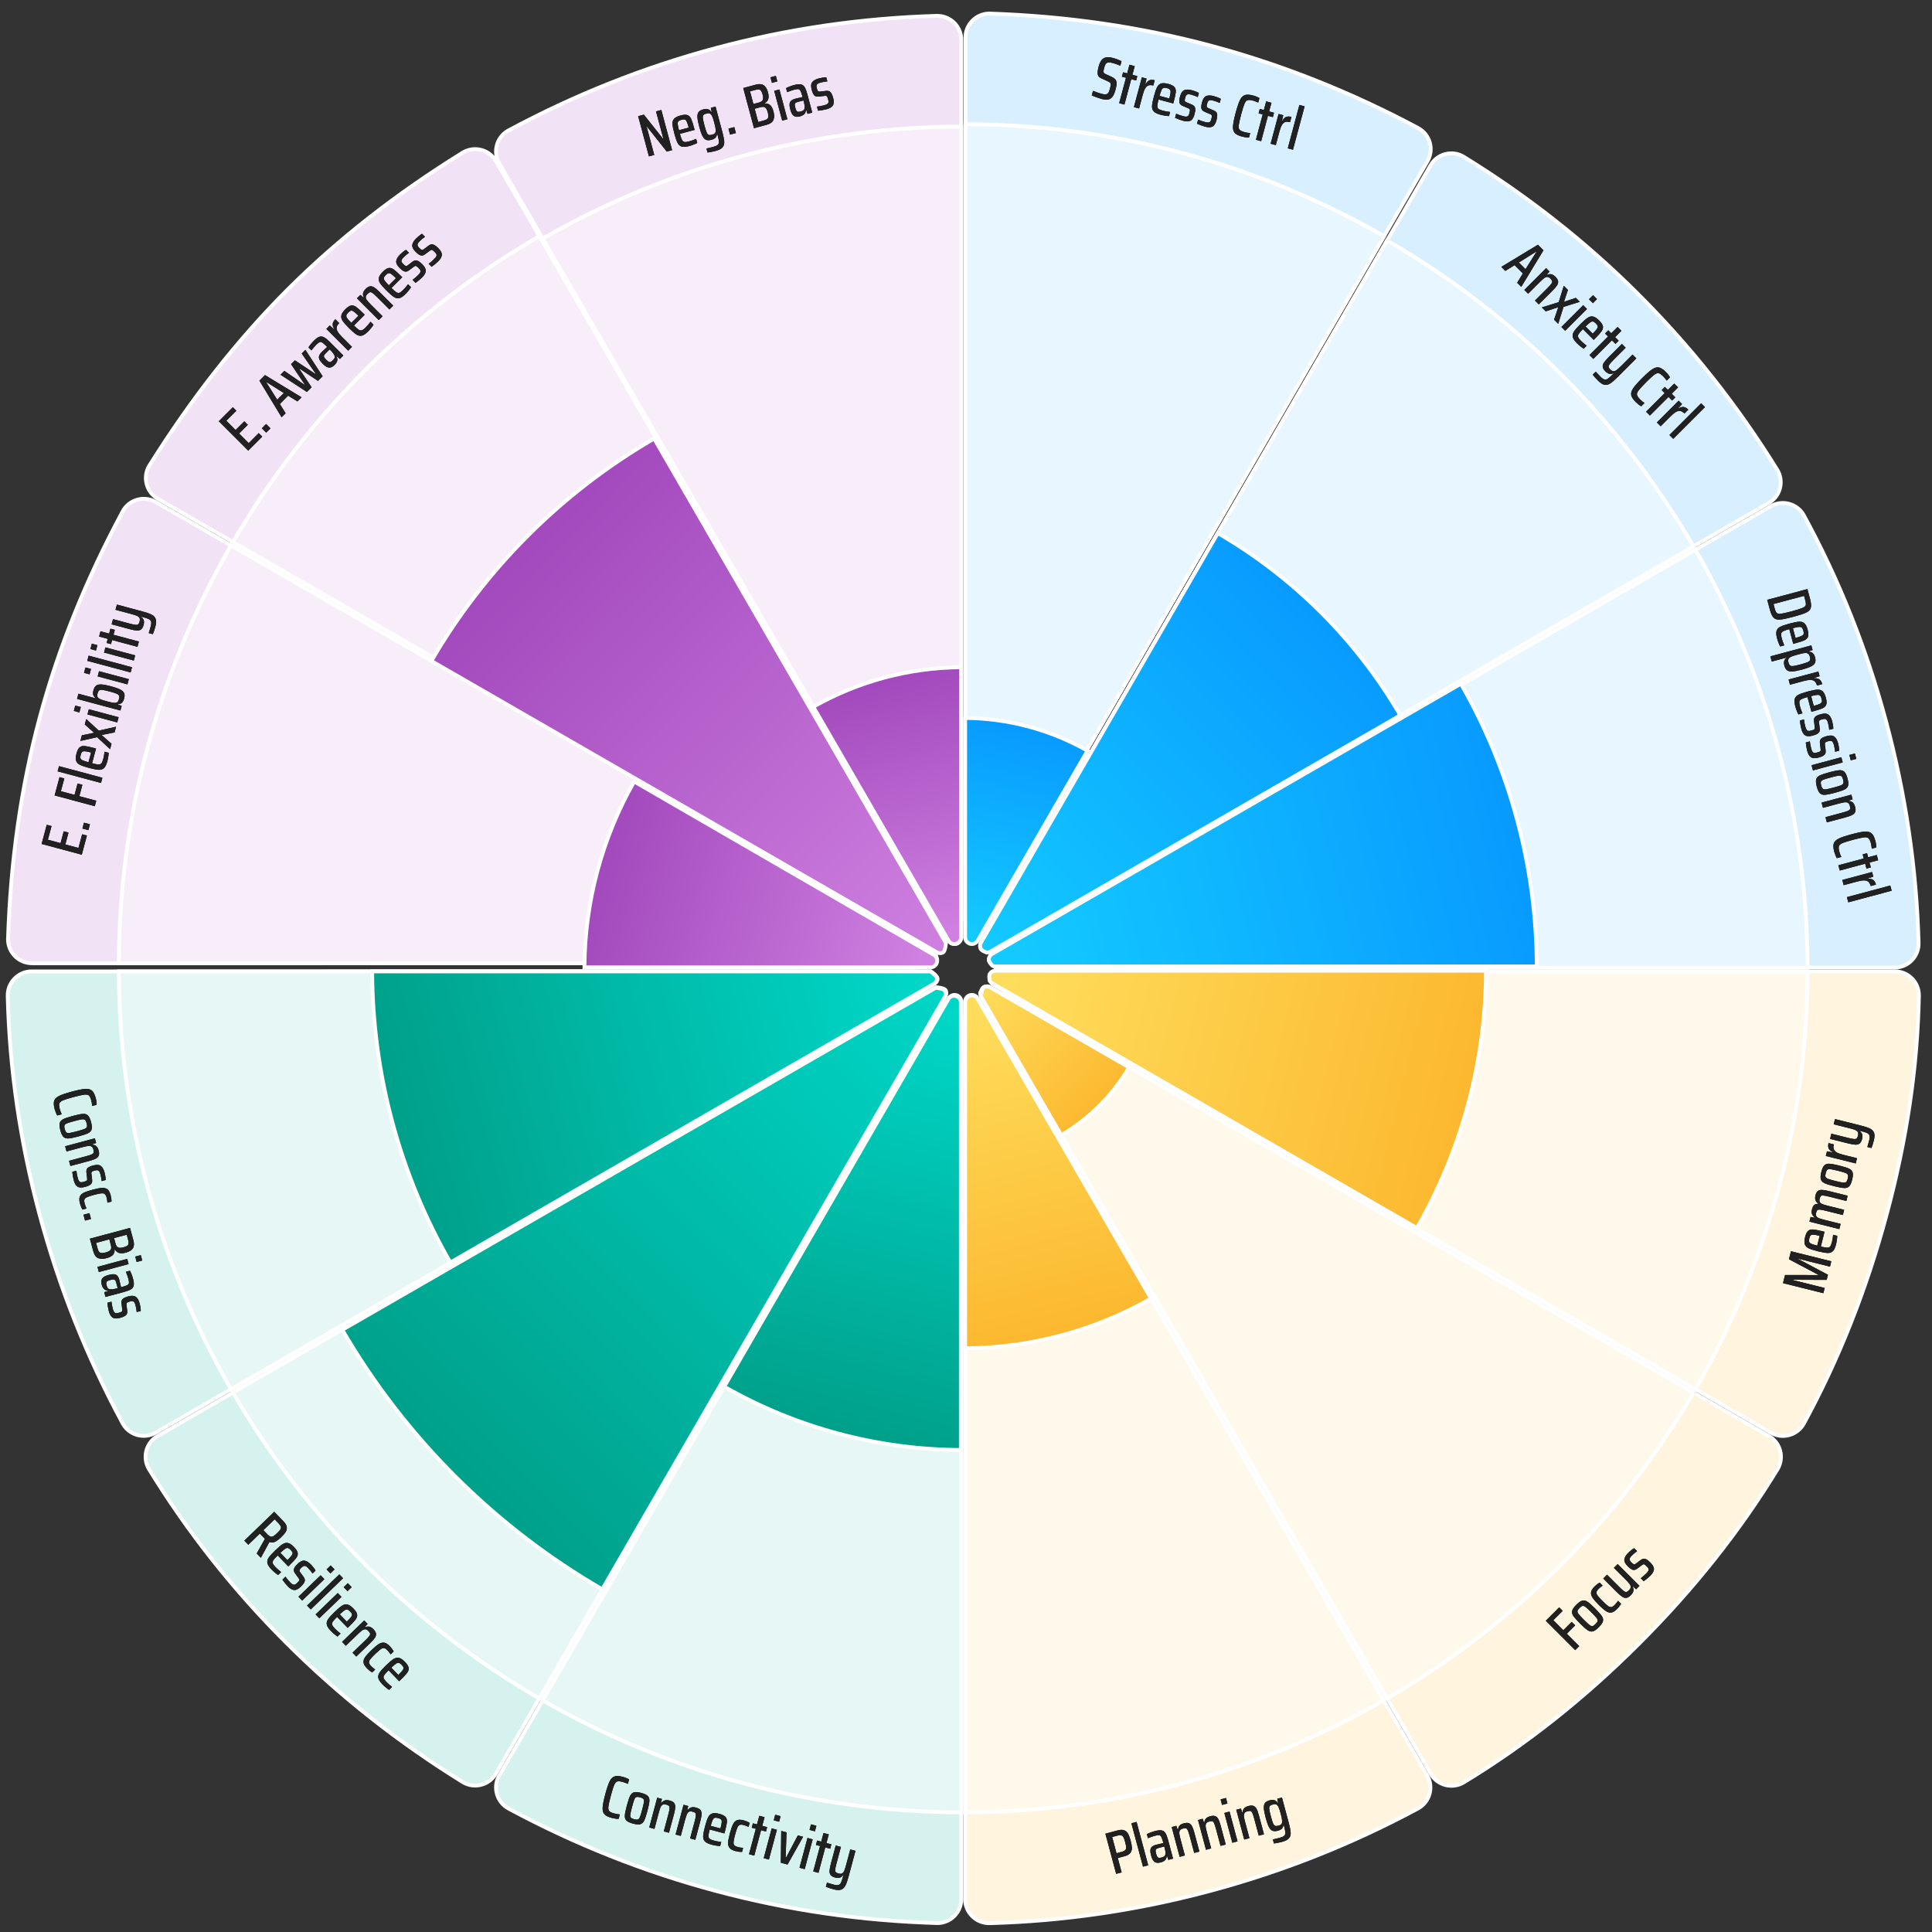<?xml version="1.0" encoding="UTF-8"?>
<svg width="252px" height="252px" viewBox="0 0 252 252" version="1.1" xmlns="http://www.w3.org/2000/svg" xmlns:xlink="http://www.w3.org/1999/xlink">
    <rect x="0" y="0" width="252" height="252" fill="#333333" stroke="none"/>
    <title>BrainWheel_XL</title>
    <defs>
        <path d="M2.002,9.375 C2.149,9.375 2.308,9.365 2.479,9.344 C2.649,9.323 2.79,9.297 2.9,9.265 L2.9,9.265 L2.9,8.658 C2.695,8.705 2.446,8.729 2.151,8.729 C1.815,8.729 1.581,8.684 1.45,8.595 C1.318,8.506 1.233,8.324 1.194,8.051 C1.154,7.778 1.135,7.294 1.135,6.601 L1.135,6.377 C1.139,5.802 1.159,5.393 1.194,5.15 C1.233,4.877 1.318,4.696 1.45,4.606 C1.581,4.517 1.815,4.472 2.151,4.472 C2.362,4.472 2.606,4.496 2.885,4.543 L2.885,4.543 L2.885,3.944 C2.785,3.907 2.652,3.878 2.486,3.857 C2.321,3.836 2.159,3.826 2.002,3.826 C1.523,3.826 1.173,3.901 0.949,4.05 C0.726,4.2 0.576,4.463 0.5,4.839 C0.424,5.215 0.386,5.802 0.386,6.601 C0.386,7.405 0.424,7.995 0.5,8.37 C0.576,8.746 0.725,9.008 0.945,9.155 C1.166,9.302 1.518,9.375 2.002,9.375 Z M4.871,9.375 C5.302,9.375 5.613,9.319 5.805,9.206 C5.997,9.093 6.121,8.9 6.176,8.627 C6.231,8.353 6.258,7.912 6.258,7.302 C6.258,6.693 6.231,6.251 6.176,5.978 C6.121,5.705 5.997,5.511 5.805,5.398 C5.613,5.285 5.302,5.229 4.871,5.229 C4.44,5.229 4.129,5.285 3.937,5.398 C3.745,5.511 3.622,5.705 3.566,5.978 C3.511,6.251 3.484,6.693 3.484,7.302 C3.484,7.912 3.511,8.353 3.566,8.627 C3.622,8.9 3.745,9.093 3.937,9.206 C4.129,9.319 4.44,9.375 4.871,9.375 Z M4.871,8.784 C4.64,8.784 4.48,8.751 4.39,8.686 C4.301,8.62 4.244,8.494 4.221,8.307 C4.197,8.121 4.185,7.786 4.185,7.302 C4.185,6.819 4.197,6.484 4.221,6.297 C4.244,6.111 4.301,5.984 4.39,5.919 C4.48,5.853 4.64,5.82 4.871,5.82 C5.097,5.82 5.256,5.853 5.348,5.919 C5.44,5.984 5.498,6.112 5.521,6.301 C5.545,6.49 5.557,6.824 5.557,7.302 C5.557,7.78 5.545,8.114 5.521,8.303 C5.498,8.493 5.44,8.62 5.348,8.686 C5.256,8.751 5.097,8.784 4.871,8.784 Z M7.748,9.312 L7.748,7.215 C7.748,6.853 7.76,6.584 7.784,6.407 C7.807,6.231 7.865,6.096 7.957,6.001 C8.049,5.907 8.198,5.86 8.403,5.86 C8.592,5.86 8.726,5.883 8.805,5.931 C8.883,5.978 8.937,6.079 8.966,6.234 C8.995,6.389 9.01,6.648 9.01,7.011 L9.01,7.011 L9.01,9.312 L9.711,9.312 L9.711,6.75 C9.711,6.367 9.686,6.07 9.636,5.86 C9.586,5.649 9.49,5.492 9.349,5.387 C9.207,5.282 8.994,5.229 8.71,5.229 C8.447,5.229 8.24,5.279 8.087,5.379 C7.935,5.479 7.825,5.628 7.756,5.828 L7.756,5.828 L7.709,5.828 L7.677,5.292 L7.047,5.292 L7.047,9.312 L7.748,9.312 Z M11.619,9.375 C12.045,9.375 12.355,9.289 12.549,9.115 C12.744,8.942 12.841,8.627 12.841,8.169 C12.841,7.875 12.814,7.65 12.762,7.495 C12.709,7.34 12.634,7.23 12.537,7.164 C12.44,7.099 12.31,7.055 12.147,7.034 L12.147,7.034 L11.453,6.94 C11.348,6.924 11.273,6.903 11.229,6.876 C11.184,6.85 11.152,6.802 11.134,6.731 C11.116,6.66 11.106,6.545 11.106,6.388 C11.106,6.157 11.154,6.003 11.248,5.927 C11.343,5.85 11.509,5.812 11.745,5.812 C12.097,5.812 12.405,5.839 12.667,5.891 L12.667,5.891 L12.667,5.339 C12.557,5.308 12.408,5.282 12.222,5.26 C12.035,5.239 11.855,5.229 11.682,5.229 C11.262,5.229 10.945,5.312 10.732,5.477 C10.519,5.643 10.413,5.954 10.413,6.411 C10.413,6.785 10.457,7.051 10.547,7.212 C10.636,7.372 10.796,7.47 11.028,7.507 L11.028,7.507 L11.784,7.617 C11.9,7.633 11.981,7.653 12.029,7.677 C12.076,7.7 12.109,7.75 12.127,7.826 C12.146,7.903 12.155,8.027 12.155,8.201 C12.155,8.348 12.14,8.462 12.112,8.544 C12.083,8.625 12.021,8.687 11.926,8.729 C11.832,8.771 11.692,8.792 11.509,8.792 C11.156,8.792 10.823,8.768 10.507,8.721 L10.507,8.721 L10.507,9.273 C10.655,9.299 10.833,9.323 11.043,9.344 C11.254,9.365 11.445,9.375 11.619,9.375 Z M14.748,9.375 C15.053,9.375 15.34,9.339 15.608,9.265 L15.608,9.265 L15.608,8.713 C15.403,8.761 15.171,8.784 14.914,8.784 C14.683,8.784 14.515,8.749 14.409,8.678 C14.304,8.607 14.235,8.473 14.201,8.276 C14.166,8.079 14.149,7.754 14.149,7.302 C14.149,6.861 14.166,6.54 14.201,6.34 C14.235,6.141 14.303,6.004 14.406,5.931 C14.508,5.857 14.675,5.82 14.906,5.82 C15.153,5.82 15.379,5.844 15.584,5.891 L15.584,5.891 L15.584,5.339 C15.484,5.308 15.354,5.282 15.194,5.26 C15.034,5.239 14.88,5.229 14.733,5.229 C14.365,5.229 14.09,5.295 13.909,5.426 C13.728,5.557 13.605,5.768 13.542,6.057 C13.479,6.346 13.448,6.761 13.448,7.302 C13.448,7.843 13.475,8.255 13.53,8.536 C13.586,8.817 13.705,9.027 13.889,9.167 C14.073,9.306 14.36,9.375 14.748,9.375 Z M17.082,9.312 L17.082,8.508 L16.293,8.508 L16.293,9.312 L17.082,9.312 Z M21.212,9.312 C21.706,9.312 22.052,9.186 22.249,8.934 C22.446,8.682 22.545,8.33 22.545,7.878 C22.545,7.494 22.484,7.196 22.363,6.983 C22.242,6.77 22.027,6.629 21.717,6.561 L21.717,6.561 L21.717,6.53 C21.985,6.461 22.182,6.325 22.308,6.12 C22.434,5.915 22.497,5.626 22.497,5.253 C22.497,4.801 22.398,4.46 22.198,4.232 C21.998,4.003 21.678,3.889 21.236,3.889 L21.236,3.889 L19.525,3.889 L19.525,9.312 L21.212,9.312 Z M21.023,6.246 L20.266,6.246 L20.266,4.535 L21.023,4.535 C21.218,4.535 21.367,4.562 21.473,4.614 C21.578,4.667 21.65,4.753 21.689,4.874 C21.729,4.995 21.748,5.169 21.748,5.395 C21.748,5.705 21.692,5.924 21.579,6.053 C21.466,6.181 21.281,6.246 21.023,6.246 L21.023,6.246 Z M21.047,8.674 L20.266,8.674 L20.266,6.884 L21.047,6.884 C21.325,6.884 21.52,6.95 21.63,7.081 C21.741,7.213 21.796,7.447 21.796,7.783 C21.796,8.014 21.775,8.193 21.733,8.319 C21.691,8.445 21.616,8.536 21.508,8.591 C21.4,8.646 21.247,8.674 21.047,8.674 L21.047,8.674 Z M24.042,4.204 L24.042,3.455 L23.317,3.455 L23.317,4.204 L24.042,4.204 Z M24.035,9.312 L24.035,5.292 L23.333,5.292 L23.333,9.312 L24.035,9.312 Z M25.721,9.375 C25.942,9.375 26.137,9.336 26.305,9.257 C26.473,9.178 26.597,9.021 26.675,8.784 L26.675,8.784 L26.723,8.784 L26.754,9.312 L27.393,9.312 L27.393,6.79 C27.393,6.375 27.359,6.058 27.29,5.84 C27.222,5.622 27.093,5.465 26.904,5.371 C26.715,5.276 26.431,5.229 26.053,5.229 C25.648,5.229 25.27,5.268 24.917,5.347 L24.917,5.347 L24.917,5.891 C25.322,5.844 25.635,5.82 25.856,5.82 C26.113,5.82 26.296,5.839 26.403,5.875 C26.511,5.912 26.586,5.995 26.628,6.124 C26.67,6.252 26.691,6.469 26.691,6.774 L26.691,6.774 L26.691,7.026 C26.292,7.005 25.974,6.995 25.737,6.995 C25.474,6.995 25.271,7.033 25.126,7.109 C24.982,7.185 24.879,7.309 24.819,7.48 C24.758,7.65 24.728,7.888 24.728,8.193 C24.728,8.629 24.806,8.935 24.961,9.111 C25.116,9.287 25.369,9.375 25.721,9.375 Z M25.99,8.784 C25.827,8.784 25.706,8.767 25.627,8.733 C25.548,8.699 25.494,8.637 25.465,8.548 C25.436,8.458 25.422,8.322 25.422,8.138 C25.422,7.943 25.435,7.801 25.461,7.712 C25.488,7.623 25.536,7.562 25.607,7.531 C25.678,7.499 25.787,7.483 25.934,7.483 L25.934,7.483 L26.691,7.483 L26.691,7.728 C26.691,8.059 26.652,8.316 26.573,8.5 C26.52,8.616 26.447,8.692 26.352,8.729 C26.258,8.766 26.137,8.784 25.99,8.784 Z M29.3,9.375 C29.726,9.375 30.036,9.289 30.231,9.115 C30.425,8.942 30.522,8.627 30.522,8.169 C30.522,7.875 30.496,7.65 30.443,7.495 C30.391,7.34 30.316,7.23 30.219,7.164 C30.122,7.099 29.991,7.055 29.829,7.034 L29.829,7.034 L29.135,6.94 C29.03,6.924 28.955,6.903 28.91,6.876 C28.865,6.85 28.834,6.802 28.816,6.731 C28.797,6.66 28.788,6.545 28.788,6.388 C28.788,6.157 28.835,6.003 28.93,5.927 C29.024,5.85 29.19,5.812 29.426,5.812 C29.779,5.812 30.086,5.839 30.349,5.891 L30.349,5.891 L30.349,5.339 C30.238,5.308 30.09,5.282 29.903,5.26 C29.717,5.239 29.537,5.229 29.363,5.229 C28.943,5.229 28.626,5.312 28.414,5.477 C28.201,5.643 28.094,5.954 28.094,6.411 C28.094,6.785 28.139,7.051 28.228,7.212 C28.318,7.372 28.478,7.47 28.709,7.507 L28.709,7.507 L29.466,7.617 C29.582,7.633 29.663,7.653 29.71,7.677 C29.758,7.7 29.79,7.75 29.809,7.826 C29.827,7.903 29.836,8.027 29.836,8.201 C29.836,8.348 29.822,8.462 29.793,8.544 C29.764,8.625 29.702,8.687 29.608,8.729 C29.513,8.771 29.374,8.792 29.19,8.792 C28.838,8.792 28.504,8.768 28.189,8.721 L28.189,8.721 L28.189,9.273 C28.336,9.299 28.515,9.323 28.725,9.344 C28.935,9.365 29.127,9.375 29.3,9.375 Z" id="path-1"></path>
        <path d="M1.34,9.725 L1.34,7.628 L2.294,7.628 L2.925,9.725 L3.705,9.725 L2.996,7.486 C3.243,7.376 3.407,7.193 3.489,6.938 C3.57,6.683 3.611,6.359 3.611,5.965 C3.611,5.586 3.582,5.281 3.524,5.05 C3.466,4.819 3.343,4.636 3.154,4.502 C2.964,4.368 2.683,4.301 2.31,4.301 L2.31,4.301 L0.599,4.301 L0.599,9.725 L1.34,9.725 Z M2.121,6.989 L1.34,6.989 L1.34,4.948 L2.129,4.948 C2.355,4.948 2.519,4.981 2.621,5.046 C2.724,5.112 2.79,5.213 2.819,5.35 C2.847,5.486 2.862,5.691 2.862,5.965 C2.862,6.233 2.846,6.436 2.815,6.576 C2.783,6.715 2.715,6.819 2.61,6.887 C2.505,6.955 2.342,6.989 2.121,6.989 L2.121,6.989 Z M5.755,9.788 C5.955,9.788 6.161,9.776 6.374,9.752 C6.587,9.729 6.756,9.701 6.882,9.67 L6.882,9.67 L6.882,9.118 C6.514,9.17 6.186,9.197 5.897,9.197 C5.613,9.197 5.412,9.166 5.294,9.106 C5.176,9.046 5.098,8.933 5.061,8.767 C5.024,8.601 5.006,8.324 5.006,7.935 L5.006,7.935 L6.993,7.935 L6.993,7.715 C6.993,7.121 6.97,6.69 6.926,6.422 C6.881,6.154 6.769,5.957 6.591,5.831 C6.412,5.704 6.118,5.641 5.708,5.641 C5.277,5.641 4.964,5.708 4.77,5.842 C4.575,5.976 4.45,6.181 4.395,6.457 C4.34,6.733 4.312,7.155 4.312,7.722 C4.312,8.295 4.343,8.72 4.403,8.996 C4.463,9.271 4.595,9.473 4.797,9.599 C4.999,9.725 5.319,9.788 5.755,9.788 Z M6.322,7.447 L5.006,7.447 C5.011,7.068 5.028,6.798 5.057,6.635 C5.086,6.472 5.147,6.361 5.239,6.304 C5.331,6.246 5.482,6.217 5.692,6.217 C5.876,6.217 6.01,6.242 6.094,6.292 C6.178,6.342 6.237,6.447 6.271,6.607 C6.305,6.767 6.322,7.026 6.322,7.384 L6.322,7.384 L6.322,7.447 Z M8.814,9.788 C9.239,9.788 9.549,9.701 9.744,9.528 C9.938,9.354 10.035,9.039 10.035,8.582 C10.035,8.287 10.009,8.063 9.957,7.908 C9.904,7.753 9.829,7.642 9.732,7.577 C9.635,7.511 9.505,7.468 9.342,7.447 L9.342,7.447 L8.648,7.352 C8.543,7.336 8.468,7.315 8.423,7.289 C8.379,7.263 8.347,7.214 8.329,7.143 C8.31,7.072 8.301,6.958 8.301,6.8 C8.301,6.569 8.348,6.415 8.443,6.339 C8.538,6.263 8.703,6.225 8.94,6.225 C9.292,6.225 9.599,6.251 9.862,6.304 L9.862,6.304 L9.862,5.752 C9.752,5.72 9.603,5.694 9.417,5.673 C9.23,5.652 9.05,5.641 8.877,5.641 C8.456,5.641 8.14,5.724 7.927,5.89 C7.714,6.055 7.607,6.367 7.607,6.824 C7.607,7.197 7.652,7.464 7.741,7.624 C7.831,7.784 7.991,7.883 8.222,7.92 L8.222,7.92 L8.979,8.03 C9.095,8.046 9.176,8.065 9.223,8.089 C9.271,8.113 9.304,8.163 9.322,8.239 C9.34,8.315 9.35,8.44 9.35,8.613 C9.35,8.76 9.335,8.875 9.306,8.956 C9.277,9.038 9.216,9.099 9.121,9.141 C9.026,9.183 8.887,9.204 8.703,9.204 C8.351,9.204 8.017,9.181 7.702,9.134 L7.702,9.134 L7.702,9.685 C7.849,9.712 8.028,9.735 8.238,9.756 C8.448,9.777 8.64,9.788 8.814,9.788 Z M11.47,4.617 L11.47,3.868 L10.745,3.868 L10.745,4.617 L11.47,4.617 Z M11.462,9.725 L11.462,5.704 L10.761,5.704 L10.761,9.725 L11.462,9.725 Z M13.07,9.725 L13.07,3.868 L12.369,3.868 L12.369,9.725 L13.07,9.725 Z M14.686,4.617 L14.686,3.868 L13.961,3.868 L13.961,4.617 L14.686,4.617 Z M14.678,9.725 L14.678,5.704 L13.977,5.704 L13.977,9.725 L14.678,9.725 Z M16.909,9.788 C17.109,9.788 17.315,9.776 17.528,9.752 C17.741,9.729 17.91,9.701 18.037,9.67 L18.037,9.67 L18.037,9.118 C17.669,9.17 17.34,9.197 17.051,9.197 C16.767,9.197 16.566,9.166 16.448,9.106 C16.33,9.046 16.252,8.933 16.216,8.767 C16.179,8.601 16.16,8.324 16.16,7.935 L16.16,7.935 L18.147,7.935 L18.147,7.715 C18.147,7.121 18.125,6.69 18.08,6.422 C18.035,6.154 17.924,5.957 17.745,5.831 C17.566,5.704 17.272,5.641 16.862,5.641 C16.431,5.641 16.118,5.708 15.924,5.842 C15.729,5.976 15.605,6.181 15.55,6.457 C15.494,6.733 15.467,7.155 15.467,7.722 C15.467,8.295 15.497,8.72 15.557,8.996 C15.618,9.271 15.749,9.473 15.952,9.599 C16.154,9.725 16.473,9.788 16.909,9.788 Z M17.477,7.447 L16.16,7.447 C16.166,7.068 16.183,6.798 16.212,6.635 C16.241,6.472 16.301,6.361 16.393,6.304 C16.485,6.246 16.636,6.217 16.846,6.217 C17.03,6.217 17.164,6.242 17.248,6.292 C17.332,6.342 17.391,6.447 17.426,6.607 C17.46,6.767 17.477,7.026 17.477,7.384 L17.477,7.384 L17.477,7.447 Z M19.653,9.725 L19.653,7.628 C19.653,7.265 19.664,6.996 19.688,6.82 C19.712,6.644 19.77,6.509 19.861,6.414 C19.953,6.319 20.102,6.272 20.307,6.272 C20.496,6.272 20.63,6.296 20.709,6.343 C20.788,6.39 20.842,6.491 20.871,6.646 C20.899,6.801 20.914,7.06 20.914,7.423 L20.914,7.423 L20.914,9.725 L21.615,9.725 L21.615,7.163 C21.615,6.779 21.59,6.482 21.541,6.272 C21.491,6.062 21.395,5.904 21.253,5.799 C21.111,5.694 20.898,5.641 20.614,5.641 C20.352,5.641 20.144,5.691 19.992,5.791 C19.839,5.891 19.729,6.041 19.66,6.24 L19.66,6.24 L19.613,6.24 L19.582,5.704 L18.951,5.704 L18.951,9.725 L19.653,9.725 Z M23.689,9.788 C23.993,9.788 24.28,9.751 24.548,9.677 L24.548,9.677 L24.548,9.126 C24.343,9.173 24.112,9.197 23.854,9.197 C23.623,9.197 23.455,9.161 23.35,9.09 C23.245,9.019 23.175,8.885 23.141,8.688 C23.107,8.491 23.09,8.167 23.09,7.715 C23.09,7.273 23.107,6.953 23.141,6.753 C23.175,6.553 23.243,6.417 23.346,6.343 C23.448,6.269 23.615,6.233 23.846,6.233 C24.093,6.233 24.319,6.256 24.524,6.304 L24.524,6.304 L24.524,5.752 C24.424,5.72 24.294,5.694 24.134,5.673 C23.974,5.652 23.82,5.641 23.673,5.641 C23.305,5.641 23.03,5.707 22.849,5.838 C22.668,5.97 22.546,6.18 22.483,6.469 C22.42,6.758 22.388,7.173 22.388,7.715 C22.388,8.256 22.416,8.667 22.471,8.948 C22.526,9.229 22.645,9.44 22.829,9.579 C23.013,9.718 23.3,9.788 23.689,9.788 Z M26.582,9.788 C26.781,9.788 26.988,9.776 27.201,9.752 C27.413,9.729 27.583,9.701 27.709,9.67 L27.709,9.67 L27.709,9.118 C27.341,9.17 27.013,9.197 26.724,9.197 C26.44,9.197 26.239,9.166 26.121,9.106 C26.002,9.046 25.925,8.933 25.888,8.767 C25.851,8.601 25.833,8.324 25.833,7.935 L25.833,7.935 L27.819,7.935 L27.819,7.715 C27.819,7.121 27.797,6.69 27.752,6.422 C27.708,6.154 27.596,5.957 27.417,5.831 C27.239,5.704 26.944,5.641 26.534,5.641 C26.103,5.641 25.791,5.708 25.596,5.842 C25.402,5.976 25.277,6.181 25.222,6.457 C25.167,6.733 25.139,7.155 25.139,7.722 C25.139,8.295 25.169,8.72 25.23,8.996 C25.29,9.271 25.422,9.473 25.624,9.599 C25.826,9.725 26.146,9.788 26.582,9.788 Z M27.149,7.447 L25.833,7.447 C25.838,7.068 25.855,6.798 25.884,6.635 C25.913,6.472 25.973,6.361 26.065,6.304 C26.157,6.246 26.308,6.217 26.519,6.217 C26.703,6.217 26.837,6.242 26.921,6.292 C27.005,6.342 27.064,6.447 27.098,6.607 C27.132,6.767 27.149,7.026 27.149,7.384 L27.149,7.384 L27.149,7.447 Z" id="path-2"></path>
        <path d="M2.903,9.797 C3.05,9.797 3.209,9.787 3.38,9.766 C3.551,9.745 3.691,9.719 3.802,9.687 L3.802,9.687 L3.802,9.08 C3.597,9.127 3.347,9.151 3.053,9.151 C2.717,9.151 2.483,9.106 2.351,9.017 C2.22,8.928 2.135,8.746 2.095,8.473 C2.056,8.2 2.036,7.716 2.036,7.023 L2.037,6.799 C2.041,6.224 2.06,5.815 2.095,5.572 C2.135,5.299 2.22,5.118 2.351,5.028 C2.483,4.939 2.717,4.894 3.053,4.894 C3.263,4.894 3.508,4.918 3.786,4.965 L3.786,4.965 L3.786,4.366 C3.686,4.329 3.554,4.3 3.388,4.279 C3.222,4.258 3.061,4.248 2.903,4.248 C2.425,4.248 2.074,4.323 1.851,4.472 C1.627,4.622 1.478,4.885 1.401,5.261 C1.325,5.637 1.287,6.224 1.287,7.023 C1.287,7.827 1.325,8.417 1.401,8.792 C1.478,9.168 1.626,9.43 1.847,9.577 C2.068,9.724 2.42,9.797 2.903,9.797 Z M5.773,9.797 C6.204,9.797 6.515,9.741 6.707,9.628 C6.899,9.515 7.022,9.322 7.077,9.049 C7.132,8.775 7.16,8.334 7.16,7.724 C7.16,7.115 7.132,6.673 7.077,6.4 C7.022,6.127 6.899,5.933 6.707,5.82 C6.515,5.707 6.204,5.651 5.773,5.651 C5.342,5.651 5.03,5.707 4.838,5.82 C4.647,5.933 4.523,6.127 4.468,6.4 C4.413,6.673 4.385,7.115 4.385,7.724 C4.385,8.334 4.413,8.775 4.468,9.049 C4.523,9.322 4.647,9.515 4.838,9.628 C5.03,9.741 5.342,9.797 5.773,9.797 Z M5.773,9.206 C5.541,9.206 5.381,9.173 5.292,9.108 C5.202,9.042 5.146,8.916 5.122,8.729 C5.099,8.543 5.087,8.208 5.087,7.724 C5.087,7.241 5.099,6.906 5.122,6.719 C5.146,6.533 5.202,6.406 5.292,6.341 C5.381,6.275 5.541,6.242 5.773,6.242 C5.999,6.242 6.158,6.275 6.25,6.341 C6.341,6.406 6.399,6.534 6.423,6.723 C6.447,6.912 6.458,7.246 6.458,7.724 C6.458,8.202 6.447,8.536 6.423,8.725 C6.399,8.915 6.341,9.042 6.25,9.108 C6.158,9.173 5.999,9.206 5.773,9.206 Z M8.65,9.734 L8.65,7.637 C8.65,7.275 8.662,7.006 8.685,6.829 C8.709,6.653 8.767,6.518 8.859,6.423 C8.951,6.329 9.099,6.282 9.304,6.282 C9.493,6.282 9.627,6.305 9.706,6.353 C9.785,6.4 9.839,6.501 9.868,6.656 C9.897,6.811 9.911,7.07 9.911,7.433 L9.911,7.433 L9.911,9.734 L10.613,9.734 L10.613,7.172 C10.613,6.789 10.588,6.492 10.538,6.282 C10.488,6.071 10.392,5.914 10.25,5.809 C10.108,5.704 9.895,5.651 9.612,5.651 C9.349,5.651 9.141,5.701 8.989,5.801 C8.836,5.901 8.726,6.05 8.658,6.25 L8.658,6.25 L8.61,6.25 L8.579,5.714 L7.948,5.714 L7.948,9.734 L8.65,9.734 Z M12.205,9.734 L12.205,7.637 C12.205,7.275 12.217,7.006 12.241,6.829 C12.264,6.653 12.322,6.518 12.414,6.423 C12.506,6.329 12.654,6.282 12.859,6.282 C13.049,6.282 13.183,6.305 13.261,6.353 C13.34,6.4 13.394,6.501 13.423,6.656 C13.452,6.811 13.466,7.07 13.466,7.433 L13.466,7.433 L13.466,9.734 L14.168,9.734 L14.168,7.172 C14.168,6.789 14.143,6.492 14.093,6.282 C14.043,6.071 13.947,5.914 13.805,5.809 C13.663,5.704 13.451,5.651 13.167,5.651 C12.904,5.651 12.696,5.701 12.544,5.801 C12.392,5.901 12.281,6.05 12.213,6.25 L12.213,6.25 L12.166,6.25 L12.134,5.714 L11.504,5.714 L11.504,9.734 L12.205,9.734 Z M16.383,9.797 C16.583,9.797 16.789,9.786 17.002,9.762 C17.215,9.738 17.384,9.711 17.51,9.679 L17.51,9.679 L17.51,9.127 C17.142,9.18 16.814,9.206 16.525,9.206 C16.241,9.206 16.04,9.176 15.922,9.116 C15.804,9.055 15.726,8.942 15.689,8.777 C15.653,8.611 15.634,8.334 15.634,7.945 L15.634,7.945 L17.621,7.945 L17.621,7.724 C17.621,7.13 17.598,6.699 17.554,6.431 C17.509,6.163 17.397,5.966 17.219,5.84 C17.04,5.714 16.746,5.651 16.336,5.651 C15.905,5.651 15.592,5.718 15.398,5.852 C15.203,5.986 15.078,6.191 15.023,6.467 C14.968,6.743 14.94,7.164 14.94,7.732 C14.94,8.305 14.971,8.729 15.031,9.005 C15.092,9.281 15.223,9.482 15.425,9.608 C15.628,9.734 15.947,9.797 16.383,9.797 Z M16.951,7.456 L15.634,7.456 C15.639,7.078 15.657,6.807 15.685,6.644 C15.714,6.481 15.775,6.371 15.867,6.313 C15.959,6.255 16.11,6.226 16.32,6.226 C16.504,6.226 16.638,6.251 16.722,6.301 C16.806,6.351 16.865,6.456 16.899,6.617 C16.934,6.777 16.951,7.036 16.951,7.393 L16.951,7.393 L16.951,7.456 Z M19.607,9.797 C19.912,9.797 20.198,9.761 20.466,9.687 L20.466,9.687 L20.466,9.135 C20.261,9.183 20.03,9.206 19.773,9.206 C19.541,9.206 19.373,9.171 19.268,9.1 C19.163,9.029 19.093,8.895 19.059,8.698 C19.025,8.501 19.008,8.176 19.008,7.724 C19.008,7.283 19.025,6.962 19.059,6.762 C19.093,6.563 19.162,6.426 19.264,6.353 C19.367,6.279 19.534,6.242 19.765,6.242 C20.012,6.242 20.238,6.266 20.443,6.313 L20.443,6.313 L20.443,5.761 C20.343,5.73 20.213,5.704 20.053,5.682 C19.892,5.661 19.739,5.651 19.591,5.651 C19.224,5.651 18.949,5.717 18.768,5.848 C18.586,5.979 18.464,6.19 18.401,6.479 C18.338,6.768 18.306,7.183 18.306,7.724 C18.306,8.265 18.334,8.677 18.389,8.958 C18.444,9.239 18.564,9.449 18.748,9.588 C18.932,9.728 19.218,9.797 19.607,9.797 Z M22.13,9.734 L22.13,6.305 L22.792,6.305 L22.792,5.714 L22.13,5.714 L22.13,4.547 L21.42,4.547 L21.42,5.714 L20.868,5.714 L20.868,6.305 L21.42,6.305 L21.42,9.734 L22.13,9.734 Z M24.116,4.626 L24.116,3.877 L23.391,3.877 L23.391,4.626 L24.116,4.626 Z M24.108,9.734 L24.108,5.714 L23.407,5.714 L23.407,9.734 L24.108,9.734 Z M26.623,9.734 L27.648,5.714 L26.938,5.714 L26.205,8.922 L26.15,8.922 L25.409,5.714 L24.692,5.714 L25.716,9.734 L26.623,9.734 Z M28.948,4.626 L28.948,3.877 L28.223,3.877 L28.223,4.626 L28.948,4.626 Z M28.941,9.734 L28.941,5.714 L28.239,5.714 L28.239,9.734 L28.941,9.734 Z M30.801,9.734 L30.801,6.305 L31.463,6.305 L31.463,5.714 L30.801,5.714 L30.801,4.547 L30.092,4.547 L30.092,5.714 L29.54,5.714 L29.54,6.305 L30.092,6.305 L30.092,9.734 L30.801,9.734 Z M33.253,11.303 C33.684,11.303 34.003,11.233 34.21,11.094 C34.418,10.955 34.555,10.742 34.62,10.456 C34.686,10.169 34.719,9.75 34.719,9.198 L34.719,9.198 L34.719,5.714 L34.017,5.714 L34.017,7.795 C34.017,8.152 34.005,8.419 33.982,8.595 C33.958,8.771 33.9,8.907 33.808,9.001 C33.716,9.096 33.565,9.143 33.355,9.143 C33.171,9.143 33.04,9.119 32.961,9.072 C32.882,9.025 32.828,8.924 32.799,8.769 C32.77,8.614 32.756,8.355 32.756,7.992 L32.756,7.992 L32.756,5.714 L32.054,5.714 L32.054,8.11 C32.054,8.536 32.077,8.862 32.121,9.088 C32.166,9.314 32.259,9.483 32.401,9.596 C32.543,9.709 32.759,9.766 33.048,9.766 C33.31,9.766 33.514,9.719 33.659,9.624 C33.803,9.529 33.907,9.393 33.97,9.214 L33.97,9.214 L34.017,9.214 L34.017,9.411 C34.017,9.784 34,10.056 33.966,10.227 C33.932,10.398 33.85,10.521 33.722,10.598 C33.593,10.674 33.387,10.712 33.103,10.712 C32.751,10.712 32.451,10.704 32.204,10.688 L32.204,10.688 L32.204,11.24 C32.498,11.282 32.848,11.303 33.253,11.303 Z" id="path-3"></path>
        <path d="M1.897,9.209 L1.897,7.27 L2.812,7.27 C3.185,7.27 3.465,7.196 3.651,7.049 C3.838,6.902 3.96,6.707 4.018,6.466 C4.075,6.224 4.104,5.911 4.104,5.528 C4.104,5.133 4.075,4.815 4.018,4.574 C3.96,4.332 3.838,4.14 3.651,3.998 C3.465,3.856 3.187,3.785 2.819,3.785 L2.819,3.785 L1.156,3.785 L1.156,9.209 L1.897,9.209 Z M2.622,6.623 L1.897,6.623 L1.897,4.432 L2.622,4.432 C2.848,4.432 3.013,4.467 3.115,4.538 C3.218,4.609 3.285,4.717 3.316,4.861 C3.348,5.006 3.363,5.228 3.363,5.528 C3.363,5.822 3.348,6.043 3.316,6.19 C3.285,6.337 3.216,6.446 3.111,6.517 C3.006,6.588 2.843,6.623 2.622,6.623 L2.622,6.623 Z M5.484,9.209 L5.484,3.352 L4.782,3.352 L4.782,9.209 L5.484,9.209 Z M7.171,9.272 C7.392,9.272 7.586,9.233 7.754,9.154 C7.922,9.075 8.046,8.917 8.125,8.681 L8.125,8.681 L8.172,8.681 L8.203,9.209 L8.842,9.209 L8.842,6.686 C8.842,6.271 8.808,5.955 8.74,5.736 C8.671,5.518 8.542,5.362 8.353,5.267 C8.164,5.173 7.88,5.126 7.502,5.126 C7.097,5.126 6.719,5.165 6.367,5.244 L6.367,5.244 L6.367,5.788 C6.771,5.74 7.084,5.717 7.305,5.717 C7.562,5.717 7.745,5.735 7.853,5.772 C7.96,5.809 8.035,5.891 8.077,6.02 C8.119,6.149 8.14,6.366 8.14,6.671 L8.14,6.671 L8.14,6.923 C7.741,6.902 7.423,6.891 7.187,6.891 C6.924,6.891 6.72,6.929 6.576,7.006 C6.431,7.082 6.329,7.205 6.268,7.376 C6.208,7.547 6.178,7.785 6.178,8.09 C6.178,8.526 6.255,8.832 6.41,9.008 C6.565,9.184 6.819,9.272 7.171,9.272 Z M7.439,8.681 C7.276,8.681 7.155,8.664 7.076,8.629 C6.997,8.595 6.944,8.534 6.915,8.444 C6.886,8.355 6.871,8.218 6.871,8.034 C6.871,7.84 6.884,7.698 6.911,7.609 C6.937,7.519 6.986,7.459 7.057,7.427 C7.127,7.396 7.237,7.38 7.384,7.38 L7.384,7.38 L8.14,7.38 L8.14,7.624 C8.14,7.956 8.101,8.213 8.022,8.397 C7.97,8.513 7.896,8.589 7.801,8.626 C7.707,8.662 7.586,8.681 7.439,8.681 Z M10.434,9.209 L10.434,7.112 C10.434,6.749 10.446,6.48 10.47,6.304 C10.493,6.128 10.551,5.993 10.643,5.898 C10.735,5.803 10.884,5.756 11.089,5.756 C11.278,5.756 11.412,5.78 11.491,5.827 C11.57,5.874 11.623,5.976 11.652,6.131 C11.681,6.286 11.696,6.544 11.696,6.907 L11.696,6.907 L11.696,9.209 L12.397,9.209 L12.397,6.647 C12.397,6.263 12.372,5.966 12.322,5.756 C12.272,5.546 12.177,5.388 12.035,5.283 C11.893,5.178 11.68,5.126 11.396,5.126 C11.133,5.126 10.926,5.175 10.773,5.275 C10.621,5.375 10.511,5.525 10.442,5.725 L10.442,5.725 L10.395,5.725 L10.363,5.189 L9.733,5.189 L9.733,9.209 L10.434,9.209 Z M13.99,9.209 L13.99,7.112 C13.99,6.749 14.001,6.48 14.025,6.304 C14.049,6.128 14.107,5.993 14.198,5.898 C14.29,5.803 14.439,5.756 14.644,5.756 C14.833,5.756 14.967,5.78 15.046,5.827 C15.125,5.874 15.179,5.976 15.208,6.131 C15.236,6.286 15.251,6.544 15.251,6.907 L15.251,6.907 L15.251,9.209 L15.952,9.209 L15.952,6.647 C15.952,6.263 15.927,5.966 15.878,5.756 C15.828,5.546 15.732,5.388 15.59,5.283 C15.448,5.178 15.235,5.126 14.951,5.126 C14.689,5.126 14.481,5.175 14.329,5.275 C14.176,5.375 14.066,5.525 13.997,5.725 L13.997,5.725 L13.95,5.725 L13.919,5.189 L13.288,5.189 L13.288,9.209 L13.99,9.209 Z M17.553,4.101 L17.553,3.352 L16.827,3.352 L16.827,4.101 L17.553,4.101 Z M17.545,9.209 L17.545,5.189 L16.843,5.189 L16.843,9.209 L17.545,9.209 Z M19.153,9.209 L19.153,7.112 C19.153,6.749 19.165,6.48 19.188,6.304 C19.212,6.128 19.27,5.993 19.362,5.898 C19.454,5.803 19.602,5.756 19.807,5.756 C19.996,5.756 20.13,5.78 20.209,5.827 C20.288,5.874 20.342,5.976 20.371,6.131 C20.4,6.286 20.414,6.544 20.414,6.907 L20.414,6.907 L20.414,9.209 L21.116,9.209 L21.116,6.647 C21.116,6.263 21.091,5.966 21.041,5.756 C20.991,5.546 20.895,5.388 20.753,5.283 C20.611,5.178 20.398,5.126 20.115,5.126 C19.852,5.126 19.644,5.175 19.492,5.275 C19.339,5.375 19.229,5.525 19.161,5.725 L19.161,5.725 L19.114,5.725 L19.082,5.189 L18.451,5.189 L18.451,9.209 L19.153,9.209 Z M23.126,10.778 C23.573,10.778 23.902,10.708 24.115,10.569 C24.328,10.429 24.466,10.217 24.529,9.93 C24.592,9.644 24.624,9.217 24.624,8.649 L24.624,8.649 L24.624,5.189 L23.985,5.189 L23.954,5.725 L23.906,5.725 C23.833,5.493 23.716,5.336 23.556,5.252 C23.395,5.168 23.205,5.126 22.984,5.126 C22.69,5.126 22.465,5.183 22.31,5.299 C22.155,5.415 22.046,5.618 21.983,5.91 C21.92,6.202 21.888,6.629 21.888,7.191 C21.888,7.743 21.92,8.163 21.983,8.452 C22.046,8.741 22.155,8.943 22.31,9.059 C22.465,9.175 22.69,9.233 22.984,9.233 C23.215,9.233 23.404,9.193 23.552,9.114 C23.699,9.035 23.807,8.899 23.875,8.704 L23.875,8.704 L23.922,8.704 L23.922,8.862 C23.922,9.261 23.902,9.548 23.863,9.721 C23.824,9.895 23.741,10.016 23.615,10.084 C23.489,10.152 23.278,10.186 22.984,10.186 L22.984,10.186 L22.48,10.178 C22.311,10.168 22.172,10.163 22.062,10.163 L22.062,10.163 L22.062,10.707 C22.403,10.754 22.758,10.778 23.126,10.778 Z M23.26,8.618 C23.05,8.618 22.9,8.587 22.811,8.527 C22.721,8.467 22.662,8.342 22.633,8.153 C22.604,7.963 22.59,7.643 22.59,7.191 C22.59,6.734 22.604,6.41 22.633,6.221 C22.662,6.032 22.72,5.907 22.807,5.847 C22.893,5.786 23.044,5.756 23.26,5.756 C23.444,5.756 23.582,5.794 23.674,5.87 C23.766,5.947 23.83,6.079 23.867,6.269 C23.904,6.442 23.922,6.749 23.922,7.191 C23.922,7.638 23.898,7.963 23.851,8.168 C23.814,8.331 23.75,8.447 23.658,8.515 C23.566,8.584 23.433,8.618 23.26,8.618 Z" id="path-4"></path>
        <path d="M1.626,9.725 L1.626,7.439 L3.163,7.439 L3.163,6.792 L1.626,6.792 L1.626,4.948 L3.352,4.948 L3.352,4.301 L0.885,4.301 L0.885,9.725 L1.626,9.725 Z M5.173,9.788 C5.604,9.788 5.916,9.731 6.107,9.618 C6.299,9.505 6.423,9.312 6.478,9.039 C6.533,8.766 6.561,8.324 6.561,7.715 C6.561,7.105 6.533,6.664 6.478,6.39 C6.423,6.117 6.299,5.924 6.107,5.811 C5.916,5.698 5.604,5.641 5.173,5.641 C4.742,5.641 4.431,5.698 4.239,5.811 C4.047,5.924 3.924,6.117 3.869,6.39 C3.814,6.664 3.786,7.105 3.786,7.715 C3.786,8.324 3.814,8.766 3.869,9.039 C3.924,9.312 4.047,9.505 4.239,9.618 C4.431,9.731 4.742,9.788 5.173,9.788 Z M5.173,9.197 C4.942,9.197 4.782,9.164 4.692,9.098 C4.603,9.032 4.547,8.906 4.523,8.72 C4.499,8.533 4.488,8.198 4.488,7.715 L4.488,7.516 C4.491,7.138 4.503,6.869 4.523,6.71 C4.547,6.523 4.603,6.397 4.692,6.331 C4.782,6.265 4.942,6.233 5.173,6.233 C5.399,6.233 5.558,6.265 5.65,6.331 C5.742,6.397 5.8,6.524 5.824,6.713 C5.847,6.903 5.859,7.236 5.859,7.715 C5.859,8.193 5.847,8.527 5.824,8.716 C5.8,8.905 5.742,9.032 5.65,9.098 C5.558,9.164 5.399,9.197 5.173,9.197 Z M8.531,9.788 C8.836,9.788 9.123,9.751 9.391,9.677 L9.391,9.677 L9.391,9.126 C9.186,9.173 8.955,9.197 8.697,9.197 C8.466,9.197 8.298,9.161 8.193,9.09 C8.087,9.019 8.018,8.885 7.984,8.688 C7.949,8.491 7.932,8.167 7.932,7.715 C7.932,7.273 7.949,6.953 7.984,6.753 C8.018,6.553 8.086,6.417 8.189,6.343 C8.291,6.269 8.458,6.233 8.689,6.233 C8.936,6.233 9.162,6.256 9.367,6.304 L9.367,6.304 L9.367,5.752 C9.267,5.72 9.137,5.694 8.977,5.673 C8.817,5.652 8.663,5.641 8.516,5.641 C8.148,5.641 7.873,5.707 7.692,5.838 C7.511,5.97 7.388,6.18 7.325,6.469 C7.262,6.758 7.231,7.173 7.231,7.715 C7.231,8.256 7.258,8.667 7.314,8.948 C7.369,9.229 7.488,9.44 7.672,9.579 C7.856,9.718 8.143,9.788 8.531,9.788 Z M11.078,9.788 C11.34,9.788 11.548,9.738 11.7,9.638 C11.853,9.538 11.963,9.388 12.032,9.189 L12.032,9.189 L12.079,9.189 L12.11,9.725 L12.741,9.725 L12.741,5.704 L12.039,5.704 L12.039,7.801 C12.039,8.164 12.028,8.433 12.004,8.609 C11.98,8.785 11.922,8.921 11.83,9.015 C11.739,9.11 11.587,9.157 11.377,9.157 C11.193,9.157 11.062,9.134 10.983,9.086 C10.904,9.039 10.85,8.938 10.821,8.783 C10.793,8.628 10.778,8.369 10.778,8.006 L10.778,8.006 L10.778,5.704 L10.077,5.704 L10.077,8.266 C10.077,8.65 10.101,8.947 10.151,9.157 C10.201,9.367 10.297,9.525 10.439,9.63 C10.581,9.735 10.794,9.788 11.078,9.788 Z M14.672,9.788 C15.098,9.788 15.408,9.701 15.602,9.528 C15.797,9.354 15.894,9.039 15.894,8.582 C15.894,8.287 15.868,8.063 15.815,7.908 C15.763,7.753 15.688,7.642 15.591,7.577 C15.493,7.511 15.363,7.468 15.2,7.447 L15.2,7.447 L14.507,7.352 C14.402,7.336 14.327,7.315 14.282,7.289 C14.237,7.263 14.206,7.214 14.188,7.143 C14.169,7.072 14.16,6.958 14.16,6.8 C14.16,6.569 14.207,6.415 14.302,6.339 C14.396,6.263 14.562,6.225 14.798,6.225 C15.151,6.225 15.458,6.251 15.721,6.304 L15.721,6.304 L15.721,5.752 C15.61,5.72 15.462,5.694 15.275,5.673 C15.089,5.652 14.909,5.641 14.735,5.641 C14.315,5.641 13.998,5.724 13.785,5.89 C13.573,6.055 13.466,6.367 13.466,6.824 C13.466,7.197 13.511,7.464 13.6,7.624 C13.69,7.784 13.85,7.883 14.081,7.92 L14.081,7.92 L14.838,8.03 C14.953,8.046 15.035,8.065 15.082,8.089 C15.13,8.113 15.162,8.163 15.181,8.239 C15.199,8.315 15.208,8.44 15.208,8.613 C15.208,8.76 15.194,8.875 15.165,8.956 C15.136,9.038 15.074,9.099 14.98,9.141 C14.885,9.183 14.746,9.204 14.562,9.204 C14.21,9.204 13.876,9.181 13.561,9.134 L13.561,9.134 L13.561,9.685 C13.708,9.712 13.887,9.735 14.097,9.756 C14.307,9.777 14.499,9.788 14.672,9.788 Z" id="path-5"></path>
        <path d="M1.767,9.725 L1.767,5.476 L1.814,5.476 L2.855,9.725 L3.54,9.725 L4.597,5.476 L4.636,5.476 L4.636,9.725 L5.353,9.725 L5.353,4.301 L4.274,4.301 L3.241,8.487 L3.194,8.487 L2.161,4.301 L1.065,4.301 L1.065,9.725 L1.767,9.725 Z M7.64,9.788 C7.839,9.788 8.046,9.776 8.258,9.752 C8.471,9.729 8.641,9.701 8.767,9.67 L8.767,9.67 L8.767,9.118 C8.399,9.17 8.07,9.197 7.781,9.197 C7.498,9.197 7.297,9.166 7.178,9.106 C7.06,9.046 6.983,8.933 6.946,8.767 C6.909,8.601 6.891,8.324 6.891,7.935 L6.891,7.935 L8.877,7.935 L8.877,7.715 C8.877,7.121 8.855,6.69 8.81,6.422 C8.765,6.154 8.654,5.957 8.475,5.831 C8.296,5.704 8.002,5.641 7.592,5.641 C7.161,5.641 6.849,5.708 6.654,5.842 C6.46,5.976 6.335,6.181 6.28,6.457 C6.225,6.733 6.197,7.155 6.197,7.722 C6.197,8.295 6.227,8.72 6.288,8.996 C6.348,9.271 6.479,9.473 6.682,9.599 C6.884,9.725 7.203,9.788 7.64,9.788 Z M8.207,7.447 L6.891,7.447 C6.896,7.068 6.913,6.798 6.942,6.635 C6.971,6.472 7.031,6.361 7.123,6.304 C7.215,6.246 7.366,6.217 7.576,6.217 C7.76,6.217 7.894,6.242 7.978,6.292 C8.063,6.342 8.122,6.447 8.156,6.607 C8.19,6.767 8.207,7.026 8.207,7.384 L8.207,7.384 L8.207,7.447 Z M10.383,9.725 L10.383,7.628 C10.383,7.271 10.393,7.003 10.414,6.824 C10.435,6.645 10.492,6.509 10.584,6.414 C10.676,6.319 10.822,6.272 11.021,6.272 C11.195,6.272 11.317,6.296 11.388,6.343 C11.459,6.39 11.507,6.491 11.534,6.646 C11.56,6.801 11.573,7.06 11.573,7.423 L11.573,7.423 L11.573,9.725 L12.275,9.725 L12.276,7.45 C12.279,7.166 12.289,6.953 12.306,6.808 C12.327,6.635 12.384,6.502 12.476,6.41 C12.568,6.318 12.714,6.272 12.913,6.272 C13.087,6.272 13.21,6.296 13.284,6.343 C13.357,6.39 13.406,6.49 13.43,6.643 C13.453,6.795 13.465,7.055 13.465,7.423 L13.465,7.423 L13.465,9.725 L14.167,9.725 L14.167,7.147 C14.167,6.769 14.142,6.474 14.092,6.264 C14.042,6.054 13.949,5.898 13.812,5.795 C13.675,5.693 13.47,5.641 13.197,5.641 C12.94,5.641 12.736,5.693 12.586,5.795 C12.436,5.898 12.327,6.046 12.259,6.24 L12.259,6.24 L12.212,6.24 C12.159,6.025 12.066,5.871 11.932,5.779 C11.798,5.687 11.592,5.641 11.313,5.641 C11.055,5.641 10.856,5.693 10.714,5.795 C10.572,5.898 10.464,6.046 10.391,6.24 L10.391,6.24 L10.343,6.24 L10.312,5.704 L9.681,5.704 L9.681,9.725 L10.383,9.725 Z M16.334,9.788 C16.765,9.788 17.077,9.731 17.269,9.618 C17.46,9.505 17.584,9.312 17.639,9.039 C17.694,8.766 17.722,8.324 17.722,7.715 C17.722,7.105 17.694,6.664 17.639,6.39 C17.584,6.117 17.46,5.924 17.269,5.811 C17.077,5.698 16.765,5.641 16.334,5.641 C15.904,5.641 15.592,5.698 15.4,5.811 C15.208,5.924 15.085,6.117 15.03,6.39 C14.975,6.664 14.947,7.105 14.947,7.715 C14.947,8.324 14.975,8.766 15.03,9.039 C15.085,9.312 15.208,9.505 15.4,9.618 C15.592,9.731 15.904,9.788 16.334,9.788 Z M16.334,9.197 C16.103,9.197 15.943,9.164 15.854,9.098 C15.764,9.032 15.708,8.906 15.684,8.72 C15.66,8.533 15.649,8.198 15.649,7.715 C15.649,7.231 15.66,6.896 15.684,6.71 C15.708,6.523 15.764,6.397 15.854,6.331 C15.943,6.265 16.103,6.233 16.334,6.233 C16.56,6.233 16.719,6.265 16.811,6.331 C16.903,6.397 16.961,6.524 16.985,6.713 C17.008,6.903 17.02,7.236 17.02,7.715 C17.02,8.193 17.008,8.527 16.985,8.716 C16.961,8.905 16.903,9.032 16.811,9.098 C16.719,9.164 16.56,9.197 16.334,9.197 Z M19.212,9.725 L19.212,7.856 C19.212,7.494 19.242,7.204 19.302,6.985 C19.363,6.767 19.467,6.607 19.614,6.505 C19.761,6.402 19.966,6.351 20.229,6.351 L20.229,6.351 L20.229,5.641 C19.955,5.641 19.737,5.698 19.574,5.811 C19.411,5.924 19.293,6.13 19.22,6.43 L19.22,6.43 L19.172,6.43 L19.141,5.704 L18.51,5.704 L18.51,9.725 L19.212,9.725 Z M22.002,11.293 C22.433,11.293 22.752,11.224 22.96,11.085 C23.168,10.945 23.304,10.732 23.37,10.446 C23.436,10.16 23.469,9.741 23.469,9.189 L23.469,9.189 L23.469,5.704 L22.767,5.704 L22.767,7.786 C22.767,8.143 22.755,8.41 22.731,8.586 C22.708,8.762 22.65,8.897 22.558,8.992 C22.466,9.086 22.315,9.134 22.105,9.134 C21.921,9.134 21.789,9.11 21.711,9.063 C21.632,9.015 21.578,8.914 21.549,8.759 C21.52,8.604 21.506,8.345 21.506,7.983 L21.506,7.983 L21.506,5.704 L20.804,5.704 L20.804,8.101 C20.804,8.527 20.826,8.852 20.871,9.078 C20.916,9.304 21.009,9.474 21.151,9.587 C21.293,9.7 21.508,9.756 21.797,9.756 C22.06,9.756 22.264,9.709 22.408,9.614 C22.553,9.52 22.657,9.383 22.72,9.204 L22.72,9.204 L22.767,9.204 L22.767,9.402 C22.767,9.775 22.75,10.047 22.716,10.217 C22.682,10.388 22.6,10.512 22.471,10.588 C22.343,10.664 22.136,10.702 21.853,10.702 C21.5,10.702 21.201,10.694 20.954,10.679 L20.954,10.679 L20.954,11.23 C21.248,11.272 21.598,11.293 22.002,11.293 Z" id="path-6"></path>
        <path d="M1.866,9.774 C2.402,9.774 2.784,9.703 3.013,9.561 C3.242,9.419 3.387,9.173 3.45,8.824 C3.514,8.474 3.545,7.887 3.545,7.062 C3.545,6.237 3.514,5.65 3.45,5.3 C3.387,4.951 3.242,4.705 3.013,4.563 C2.784,4.421 2.402,4.35 1.866,4.35 L1.866,4.35 L0.526,4.35 L0.526,9.774 L1.866,9.774 Z M1.85,9.127 L1.267,9.127 L1.267,4.997 L1.85,4.997 C2.166,4.997 2.382,5.032 2.501,5.103 C2.619,5.174 2.698,5.344 2.737,5.612 C2.776,5.88 2.796,6.363 2.796,7.062 L2.795,7.289 C2.792,7.871 2.772,8.281 2.737,8.517 C2.698,8.782 2.619,8.95 2.501,9.021 C2.382,9.092 2.166,9.127 1.85,9.127 L1.85,9.127 Z M5.713,9.837 C5.913,9.837 6.119,9.825 6.332,9.801 C6.545,9.778 6.714,9.75 6.84,9.719 L6.84,9.719 L6.84,9.167 C6.472,9.219 6.144,9.246 5.855,9.246 C5.571,9.246 5.37,9.215 5.252,9.155 C5.133,9.095 5.056,8.982 5.019,8.816 C4.982,8.651 4.964,8.373 4.964,7.984 L4.964,7.984 L6.951,7.984 L6.951,7.764 C6.951,7.17 6.928,6.739 6.884,6.471 C6.839,6.203 6.727,6.006 6.548,5.88 C6.37,5.754 6.075,5.69 5.666,5.69 C5.235,5.69 4.922,5.757 4.728,5.891 C4.533,6.025 4.408,6.23 4.353,6.506 C4.298,6.782 4.27,7.204 4.27,7.772 C4.27,8.344 4.301,8.769 4.361,9.045 C4.421,9.321 4.553,9.522 4.755,9.648 C4.957,9.774 5.277,9.837 5.713,9.837 Z M6.28,7.496 L4.964,7.496 C4.969,7.117 4.986,6.847 5.015,6.684 C5.044,6.521 5.105,6.41 5.197,6.353 C5.289,6.295 5.44,6.266 5.65,6.266 C5.834,6.266 5.968,6.291 6.052,6.341 C6.136,6.391 6.195,6.496 6.229,6.656 C6.263,6.816 6.28,7.075 6.28,7.433 L6.28,7.433 L6.28,7.496 Z M8.456,11.287 L8.456,9.301 L8.496,9.301 C8.569,9.495 8.68,9.633 8.827,9.715 C8.974,9.796 9.163,9.837 9.394,9.837 C9.689,9.837 9.913,9.776 10.068,9.656 C10.223,9.535 10.332,9.327 10.395,9.033 C10.458,8.739 10.49,8.313 10.49,7.756 C10.49,7.193 10.457,6.766 10.391,6.475 C10.326,6.183 10.215,5.98 10.06,5.864 C9.905,5.748 9.681,5.69 9.386,5.69 C9.166,5.69 8.975,5.733 8.815,5.817 C8.655,5.901 8.538,6.058 8.464,6.29 L8.464,6.29 L8.417,6.29 L8.385,5.754 L7.755,5.754 L7.755,11.287 L8.456,11.287 Z M9.11,9.214 C8.927,9.214 8.787,9.173 8.693,9.092 C8.598,9.011 8.532,8.867 8.496,8.662 C8.469,8.499 8.456,8.2 8.456,7.764 C8.456,7.496 8.459,7.292 8.464,7.153 C8.469,7.013 8.485,6.889 8.511,6.778 C8.548,6.61 8.614,6.492 8.708,6.424 C8.803,6.355 8.937,6.321 9.11,6.321 C9.326,6.321 9.477,6.351 9.564,6.412 C9.65,6.472 9.71,6.597 9.741,6.786 C9.773,6.975 9.788,7.301 9.788,7.764 L9.787,7.954 C9.784,8.317 9.768,8.581 9.741,8.745 C9.71,8.937 9.65,9.063 9.564,9.124 C9.477,9.184 9.326,9.214 9.11,9.214 Z M11.988,9.774 L11.988,7.906 C11.988,7.543 12.018,7.253 12.078,7.035 C12.139,6.816 12.243,6.656 12.39,6.554 C12.537,6.451 12.742,6.4 13.005,6.4 L13.005,6.4 L13.005,5.69 C12.731,5.69 12.513,5.747 12.35,5.86 C12.187,5.973 12.069,6.179 11.996,6.479 L11.996,6.479 L11.948,6.479 L11.917,5.754 L11.286,5.754 L11.286,9.774 L11.988,9.774 Z M14.889,9.837 C15.088,9.837 15.295,9.825 15.507,9.801 C15.72,9.778 15.89,9.75 16.016,9.719 L16.016,9.719 L16.016,9.167 C15.648,9.219 15.32,9.246 15.031,9.246 C14.747,9.246 14.546,9.215 14.427,9.155 C14.309,9.095 14.232,8.982 14.195,8.816 C14.158,8.651 14.14,8.373 14.14,7.984 L14.14,7.984 L16.126,7.984 L16.126,7.764 C16.126,7.17 16.104,6.739 16.059,6.471 C16.015,6.203 15.903,6.006 15.724,5.88 C15.546,5.754 15.251,5.69 14.841,5.69 C14.41,5.69 14.098,5.757 13.903,5.891 C13.709,6.025 13.584,6.23 13.529,6.506 C13.474,6.782 13.446,7.204 13.446,7.772 C13.446,8.344 13.476,8.769 13.537,9.045 C13.597,9.321 13.729,9.522 13.931,9.648 C14.133,9.774 14.452,9.837 14.889,9.837 Z M15.456,7.496 L14.14,7.496 C14.145,7.117 14.162,6.847 14.191,6.684 C14.22,6.521 14.28,6.41 14.372,6.353 C14.464,6.295 14.615,6.266 14.826,6.266 C15.01,6.266 15.144,6.291 15.228,6.341 C15.312,6.391 15.371,6.496 15.405,6.656 C15.439,6.816 15.456,7.075 15.456,7.433 L15.456,7.433 L15.456,7.496 Z M17.947,9.837 C18.373,9.837 18.683,9.75 18.877,9.577 C19.072,9.403 19.169,9.088 19.169,8.631 C19.169,8.337 19.143,8.112 19.09,7.957 C19.038,7.802 18.963,7.691 18.866,7.626 C18.768,7.56 18.638,7.517 18.475,7.496 L18.475,7.496 L17.782,7.401 C17.677,7.385 17.602,7.364 17.557,7.338 C17.512,7.312 17.481,7.263 17.462,7.192 C17.444,7.121 17.435,7.007 17.435,6.849 C17.435,6.618 17.482,6.464 17.577,6.388 C17.671,6.312 17.837,6.274 18.073,6.274 C18.425,6.274 18.733,6.3 18.996,6.353 L18.996,6.353 L18.996,5.801 C18.885,5.769 18.737,5.743 18.55,5.722 C18.364,5.701 18.184,5.69 18.01,5.69 C17.59,5.69 17.273,5.773 17.06,5.939 C16.848,6.104 16.741,6.416 16.741,6.873 C16.741,7.246 16.786,7.513 16.875,7.673 C16.964,7.833 17.125,7.932 17.356,7.969 L17.356,7.969 L18.113,8.079 C18.228,8.095 18.31,8.114 18.357,8.138 C18.404,8.162 18.437,8.212 18.456,8.288 C18.474,8.364 18.483,8.489 18.483,8.662 C18.483,8.809 18.469,8.924 18.44,9.005 C18.411,9.087 18.349,9.148 18.255,9.191 C18.16,9.233 18.021,9.254 17.837,9.254 C17.485,9.254 17.151,9.23 16.836,9.183 L16.836,9.183 L16.836,9.734 C16.983,9.761 17.162,9.784 17.372,9.805 C17.582,9.826 17.774,9.837 17.947,9.837 Z M20.911,9.837 C21.337,9.837 21.647,9.75 21.841,9.577 C22.036,9.403 22.133,9.088 22.133,8.631 C22.133,8.337 22.107,8.112 22.054,7.957 C22.002,7.802 21.927,7.691 21.83,7.626 C21.732,7.56 21.602,7.517 21.439,7.496 L21.439,7.496 L20.746,7.401 C20.641,7.385 20.566,7.364 20.521,7.338 C20.476,7.312 20.445,7.263 20.426,7.192 C20.408,7.121 20.399,7.007 20.399,6.849 C20.399,6.618 20.446,6.464 20.541,6.388 C20.635,6.312 20.801,6.274 21.037,6.274 C21.389,6.274 21.697,6.3 21.96,6.353 L21.96,6.353 L21.96,5.801 C21.849,5.769 21.701,5.743 21.514,5.722 C21.328,5.701 21.148,5.69 20.974,5.69 C20.554,5.69 20.237,5.773 20.024,5.939 C19.812,6.104 19.705,6.416 19.705,6.873 C19.705,7.246 19.75,7.513 19.839,7.673 C19.928,7.833 20.089,7.932 20.32,7.969 L20.32,7.969 L21.077,8.079 C21.192,8.095 21.274,8.114 21.321,8.138 C21.368,8.162 21.401,8.212 21.42,8.288 C21.438,8.364 21.447,8.489 21.447,8.662 C21.447,8.809 21.433,8.924 21.404,9.005 C21.375,9.087 21.313,9.148 21.219,9.191 C21.124,9.233 20.985,9.254 20.801,9.254 C20.449,9.254 20.115,9.23 19.8,9.183 L19.8,9.183 L19.8,9.734 C19.947,9.761 20.126,9.784 20.336,9.805 C20.546,9.826 20.738,9.837 20.911,9.837 Z M23.568,4.666 L23.568,3.917 L22.843,3.917 L22.843,4.666 L23.568,4.666 Z M23.56,9.774 L23.56,5.754 L22.858,5.754 L22.858,9.774 L23.56,9.774 Z M25.736,9.837 C26.167,9.837 26.478,9.78 26.67,9.667 C26.862,9.554 26.985,9.361 27.04,9.088 C27.095,8.815 27.123,8.373 27.123,7.764 C27.123,7.154 27.095,6.713 27.04,6.439 C26.985,6.166 26.862,5.973 26.67,5.86 C26.478,5.747 26.167,5.69 25.736,5.69 C25.305,5.69 24.993,5.747 24.801,5.86 C24.61,5.973 24.486,6.166 24.431,6.439 C24.376,6.713 24.348,7.154 24.348,7.764 C24.348,8.373 24.376,8.815 24.431,9.088 C24.486,9.361 24.61,9.554 24.801,9.667 C24.993,9.78 25.305,9.837 25.736,9.837 Z M25.736,9.246 C25.504,9.246 25.344,9.213 25.255,9.147 C25.165,9.081 25.109,8.955 25.085,8.769 C25.062,8.582 25.05,8.247 25.05,7.764 C25.05,7.28 25.062,6.945 25.085,6.759 C25.109,6.572 25.165,6.446 25.255,6.38 C25.344,6.315 25.504,6.282 25.736,6.282 C25.962,6.282 26.121,6.315 26.213,6.38 C26.304,6.446 26.362,6.573 26.386,6.763 C26.41,6.952 26.421,7.285 26.421,7.764 C26.421,8.242 26.41,8.576 26.386,8.765 C26.362,8.954 26.304,9.081 26.213,9.147 C26.121,9.213 25.962,9.246 25.736,9.246 Z M28.613,9.774 L28.613,7.677 C28.613,7.314 28.625,7.045 28.648,6.869 C28.672,6.693 28.73,6.558 28.822,6.463 C28.914,6.368 29.062,6.321 29.267,6.321 C29.456,6.321 29.59,6.345 29.669,6.392 C29.748,6.439 29.802,6.541 29.831,6.696 C29.86,6.851 29.874,7.109 29.874,7.472 L29.874,7.472 L29.874,9.774 L30.576,9.774 L30.576,7.212 C30.576,6.828 30.551,6.531 30.501,6.321 C30.451,6.111 30.355,5.953 30.213,5.848 C30.071,5.743 29.858,5.69 29.575,5.69 C29.312,5.69 29.104,5.74 28.952,5.84 C28.799,5.94 28.689,6.09 28.621,6.29 L28.621,6.29 L28.573,6.29 L28.542,5.754 L27.911,5.754 L27.911,9.774 L28.613,9.774 Z M34.525,9.837 C34.672,9.837 34.831,9.826 35.002,9.805 C35.173,9.784 35.313,9.758 35.424,9.727 L35.424,9.727 L35.424,9.12 C35.219,9.167 34.969,9.191 34.675,9.191 C34.339,9.191 34.105,9.146 33.973,9.056 C33.842,8.967 33.757,8.786 33.717,8.513 C33.678,8.239 33.658,7.756 33.658,7.062 C33.658,6.368 33.678,5.885 33.717,5.612 C33.757,5.338 33.842,5.157 33.973,5.068 C34.105,4.978 34.339,4.934 34.675,4.934 C34.885,4.934 35.129,4.957 35.408,5.005 L35.408,5.005 L35.408,4.406 C35.308,4.369 35.175,4.34 35.01,4.319 C34.844,4.298 34.683,4.287 34.525,4.287 C34.047,4.287 33.696,4.362 33.473,4.512 C33.249,4.662 33.1,4.925 33.023,5.3 C32.947,5.676 32.909,6.263 32.909,7.062 C32.909,7.866 32.947,8.456 33.023,8.832 C33.1,9.208 33.248,9.469 33.469,9.616 C33.69,9.763 34.042,9.837 34.525,9.837 Z M37.079,9.774 L37.079,6.345 L37.741,6.345 L37.741,5.754 L37.079,5.754 L37.079,4.587 L36.37,4.587 L36.37,5.754 L35.818,5.754 L35.818,6.345 L36.37,6.345 L36.37,9.774 L37.079,9.774 Z M39.058,9.774 L39.058,7.906 C39.058,7.543 39.088,7.253 39.148,7.035 C39.209,6.816 39.313,6.656 39.46,6.554 C39.607,6.451 39.812,6.4 40.075,6.4 L40.075,6.4 L40.075,5.69 C39.801,5.69 39.583,5.747 39.42,5.86 C39.258,5.973 39.139,6.179 39.066,6.479 L39.066,6.479 L39.018,6.479 L38.987,5.754 L38.356,5.754 L38.356,9.774 L39.058,9.774 Z M41.375,9.774 L41.375,3.917 L40.674,3.917 L40.674,9.774 L41.375,9.774 Z" id="path-7"></path>
        <path d="M1.523,9.028 L1.847,7.641 L3.376,7.641 L3.707,9.028 L4.464,9.028 L3.139,3.605 L2.115,3.605 L0.782,9.028 L1.523,9.028 Z M3.226,7.002 L1.996,7.002 L2.588,4.409 L2.635,4.409 L3.226,7.002 Z M5.733,9.028 L5.733,6.931 C5.733,6.569 5.745,6.299 5.768,6.123 C5.792,5.947 5.85,5.812 5.942,5.717 C6.034,5.623 6.182,5.575 6.387,5.575 C6.576,5.575 6.71,5.599 6.789,5.646 C6.868,5.694 6.922,5.795 6.951,5.95 C6.98,6.105 6.994,6.364 6.994,6.726 L6.994,6.726 L6.994,9.028 L7.696,9.028 L7.696,6.466 C7.696,6.082 7.671,5.786 7.621,5.575 C7.571,5.365 7.475,5.207 7.333,5.102 C7.191,4.997 6.978,4.945 6.695,4.945 C6.432,4.945 6.224,4.995 6.072,5.094 C5.919,5.194 5.809,5.344 5.741,5.544 L5.741,5.544 L5.693,5.544 L5.662,5.008 L5.031,5.008 L5.031,9.028 L5.733,9.028 Z M8.981,9.028 L9.73,7.53 L9.777,7.53 L10.518,9.028 L11.282,9.028 L10.21,6.979 L11.243,5.008 L10.51,5.008 L9.808,6.427 L9.761,6.427 L9.052,5.008 L8.287,5.008 L9.327,6.986 L8.255,9.028 L8.981,9.028 Z M12.575,3.92 L12.575,3.171 L11.85,3.171 L11.85,3.92 L12.575,3.92 Z M12.567,9.028 L12.567,5.008 L11.866,5.008 L11.866,9.028 L12.567,9.028 Z M14.798,9.091 C14.998,9.091 15.204,9.079 15.417,9.056 C15.63,9.032 15.799,9.004 15.926,8.973 L15.926,8.973 L15.926,8.421 C15.558,8.474 15.229,8.5 14.94,8.5 C14.656,8.5 14.455,8.47 14.337,8.409 C14.219,8.349 14.141,8.236 14.105,8.07 C14.068,7.905 14.049,7.628 14.049,7.239 L14.049,7.239 L16.036,7.239 L16.036,7.018 C16.036,6.424 16.014,5.993 15.969,5.725 C15.924,5.457 15.813,5.26 15.634,5.134 C15.455,5.008 15.161,4.945 14.751,4.945 C14.32,4.945 14.007,5.012 13.813,5.146 C13.618,5.28 13.494,5.485 13.438,5.761 C13.383,6.037 13.356,6.458 13.356,7.026 C13.356,7.599 13.386,8.023 13.446,8.299 C13.507,8.575 13.638,8.776 13.84,8.902 C14.043,9.028 14.362,9.091 14.798,9.091 Z M15.366,6.75 L14.049,6.75 C14.055,6.372 14.072,6.101 14.101,5.938 C14.13,5.775 14.19,5.665 14.282,5.607 C14.374,5.549 14.525,5.52 14.735,5.52 C14.919,5.52 15.053,5.545 15.137,5.595 C15.221,5.645 15.28,5.75 15.315,5.91 C15.349,6.071 15.366,6.329 15.366,6.687 L15.366,6.687 L15.366,6.75 Z M17.754,9.028 L17.754,5.599 L18.417,5.599 L18.417,5.008 L17.754,5.008 L17.754,3.841 L17.045,3.841 L17.045,5.008 L16.493,5.008 L16.493,5.599 L17.045,5.599 L17.045,9.028 L17.754,9.028 Z M20.206,10.597 C20.637,10.597 20.956,10.527 21.164,10.388 C21.371,10.249 21.508,10.036 21.574,9.749 C21.639,9.463 21.672,9.044 21.672,8.492 L21.672,8.492 L21.672,5.008 L20.971,5.008 L20.971,7.089 C20.971,7.446 20.959,7.713 20.935,7.889 C20.911,8.065 20.854,8.2 20.762,8.295 C20.67,8.39 20.519,8.437 20.308,8.437 C20.125,8.437 19.993,8.413 19.914,8.366 C19.835,8.319 19.782,8.217 19.753,8.062 C19.724,7.907 19.709,7.649 19.709,7.286 L19.709,7.286 L19.709,5.008 L19.008,5.008 L19.008,7.404 C19.008,7.83 19.03,8.156 19.075,8.382 C19.119,8.608 19.213,8.777 19.355,8.89 C19.496,9.003 19.712,9.06 20.001,9.06 C20.264,9.06 20.467,9.012 20.612,8.918 C20.756,8.823 20.86,8.686 20.923,8.508 L20.923,8.508 L20.971,8.508 L20.971,8.705 C20.971,9.078 20.954,9.35 20.919,9.521 C20.885,9.692 20.804,9.815 20.675,9.891 C20.546,9.967 20.34,10.006 20.056,10.006 C19.704,10.006 19.405,9.998 19.158,9.982 L19.158,9.982 L19.158,10.534 C19.452,10.576 19.801,10.597 20.206,10.597 Z M25.645,9.091 C25.792,9.091 25.951,9.081 26.122,9.06 C26.293,9.039 26.434,9.012 26.544,8.981 L26.544,8.981 L26.544,8.374 C26.339,8.421 26.089,8.445 25.795,8.445 C25.459,8.445 25.225,8.4 25.093,8.311 C24.962,8.221 24.877,8.04 24.837,7.767 C24.798,7.494 24.778,7.01 24.778,6.316 L24.779,6.093 C24.783,5.518 24.802,5.109 24.837,4.866 C24.877,4.593 24.962,4.411 25.093,4.322 C25.225,4.233 25.459,4.188 25.795,4.188 C26.005,4.188 26.25,4.212 26.528,4.259 L26.528,4.259 L26.528,3.66 C26.428,3.623 26.296,3.594 26.13,3.573 C25.964,3.552 25.803,3.542 25.645,3.542 C25.167,3.542 24.816,3.616 24.593,3.766 C24.369,3.916 24.22,4.179 24.144,4.555 C24.067,4.93 24.029,5.518 24.029,6.316 C24.029,7.12 24.067,7.71 24.144,8.086 C24.22,8.462 24.368,8.723 24.589,8.87 C24.81,9.018 25.162,9.091 25.645,9.091 Z M28.199,9.028 L28.199,5.599 L28.861,5.599 L28.861,5.008 L28.199,5.008 L28.199,3.841 L27.49,3.841 L27.49,5.008 L26.938,5.008 L26.938,5.599 L27.49,5.599 L27.49,9.028 L28.199,9.028 Z M30.178,9.028 L30.178,7.16 C30.178,6.797 30.208,6.507 30.269,6.289 C30.329,6.071 30.433,5.91 30.58,5.808 C30.727,5.705 30.932,5.654 31.195,5.654 L31.195,5.654 L31.195,4.945 C30.922,4.945 30.703,5.001 30.541,5.114 C30.378,5.227 30.259,5.433 30.186,5.733 L30.186,5.733 L30.138,5.733 L30.107,5.008 L29.476,5.008 L29.476,9.028 L30.178,9.028 Z M32.496,9.028 L32.496,3.171 L31.794,3.171 L31.794,9.028 L32.496,9.028 Z" id="path-8"></path>
        <path d="M2.53,9.225 C2.882,9.225 3.161,9.176 3.366,9.079 C3.571,8.981 3.722,8.813 3.819,8.574 C3.916,8.335 3.965,8.003 3.965,7.577 C3.965,7.162 3.933,6.865 3.87,6.686 C3.797,6.497 3.695,6.362 3.567,6.28 C3.438,6.199 3.268,6.14 3.058,6.103 L3.058,6.103 L2.254,5.969 C2.112,5.948 2.011,5.918 1.951,5.878 C1.89,5.839 1.849,5.77 1.828,5.673 C1.807,5.576 1.797,5.417 1.797,5.196 C1.797,5.023 1.807,4.884 1.828,4.779 C1.849,4.673 1.891,4.587 1.955,4.518 C2.018,4.45 2.11,4.4 2.23,4.369 C2.351,4.337 2.52,4.321 2.735,4.321 C3.082,4.321 3.423,4.35 3.76,4.408 L3.76,4.408 L3.76,3.801 C3.623,3.764 3.443,3.734 3.22,3.71 C2.996,3.687 2.774,3.675 2.554,3.675 C2.044,3.675 1.667,3.789 1.422,4.018 C1.178,4.246 1.056,4.645 1.056,5.212 C1.056,5.664 1.102,6.002 1.194,6.225 C1.286,6.448 1.474,6.584 1.757,6.631 L1.757,6.631 L2.609,6.773 C2.809,6.804 2.949,6.843 3.031,6.887 C3.112,6.932 3.165,7.008 3.188,7.116 C3.212,7.224 3.224,7.406 3.224,7.664 C3.224,7.853 3.213,8.005 3.192,8.121 C3.171,8.237 3.129,8.326 3.066,8.389 C2.998,8.457 2.904,8.506 2.786,8.535 C2.668,8.564 2.509,8.578 2.309,8.578 C1.999,8.578 1.618,8.549 1.166,8.491 L1.166,8.491 L1.166,9.114 C1.361,9.146 1.584,9.172 1.836,9.193 C2.089,9.214 2.32,9.225 2.53,9.225 Z M5.589,9.161 L5.589,5.732 L6.251,5.732 L6.251,5.141 L5.589,5.141 L5.589,3.974 L4.879,3.974 L4.879,5.141 L4.327,5.141 L4.327,5.732 L4.879,5.732 L4.879,9.161 L5.589,9.161 Z M7.567,9.161 L7.567,7.293 C7.567,6.931 7.597,6.64 7.658,6.422 C7.718,6.204 7.822,6.044 7.969,5.941 C8.116,5.839 8.321,5.788 8.584,5.788 L8.584,5.788 L8.584,5.078 C8.311,5.078 8.093,5.135 7.93,5.248 C7.767,5.361 7.649,5.567 7.575,5.866 L7.575,5.866 L7.528,5.866 L7.496,5.141 L6.866,5.141 L6.866,9.161 L7.567,9.161 Z M10.468,9.225 C10.668,9.225 10.874,9.213 11.087,9.189 C11.3,9.165 11.469,9.138 11.595,9.106 L11.595,9.106 L11.595,8.554 C11.228,8.607 10.899,8.633 10.61,8.633 C10.326,8.633 10.125,8.603 10.007,8.543 C9.889,8.482 9.811,8.369 9.774,8.204 C9.738,8.038 9.719,7.761 9.719,7.372 L9.719,7.372 L11.706,7.372 L11.706,7.151 C11.706,6.557 11.683,6.126 11.639,5.858 C11.594,5.59 11.482,5.393 11.304,5.267 C11.125,5.141 10.831,5.078 10.421,5.078 C9.99,5.078 9.677,5.145 9.483,5.279 C9.288,5.413 9.164,5.618 9.108,5.894 C9.053,6.17 9.026,6.592 9.026,7.159 C9.026,7.732 9.056,8.156 9.116,8.432 C9.177,8.708 9.308,8.909 9.51,9.035 C9.713,9.161 10.032,9.225 10.468,9.225 Z M11.036,6.883 L9.719,6.883 C9.725,6.505 9.742,6.234 9.771,6.071 C9.799,5.908 9.86,5.798 9.952,5.74 C10.044,5.682 10.195,5.654 10.405,5.654 C10.589,5.654 10.723,5.678 10.807,5.728 C10.891,5.778 10.95,5.883 10.984,6.044 C11.019,6.204 11.036,6.463 11.036,6.82 L11.036,6.82 L11.036,6.883 Z M13.527,9.225 C13.952,9.225 14.262,9.138 14.457,8.964 C14.651,8.791 14.749,8.476 14.749,8.018 C14.749,7.724 14.722,7.499 14.67,7.344 C14.617,7.189 14.542,7.079 14.445,7.013 C14.348,6.948 14.218,6.904 14.055,6.883 L14.055,6.883 L13.361,6.789 C13.256,6.773 13.181,6.752 13.137,6.726 C13.092,6.699 13.06,6.651 13.042,6.58 C13.024,6.509 13.014,6.395 13.014,6.237 C13.014,6.006 13.062,5.852 13.156,5.776 C13.251,5.7 13.416,5.661 13.653,5.661 C14.005,5.661 14.312,5.688 14.575,5.74 L14.575,5.74 L14.575,5.188 C14.465,5.157 14.316,5.131 14.13,5.11 C13.943,5.089 13.763,5.078 13.59,5.078 C13.169,5.078 12.853,5.161 12.64,5.326 C12.427,5.492 12.321,5.803 12.321,6.261 C12.321,6.634 12.365,6.9 12.455,7.061 C12.544,7.221 12.704,7.319 12.936,7.356 L12.936,7.356 L13.692,7.467 C13.808,7.482 13.889,7.502 13.937,7.526 C13.984,7.549 14.017,7.599 14.035,7.676 C14.054,7.752 14.063,7.877 14.063,8.05 C14.063,8.197 14.048,8.311 14.019,8.393 C13.991,8.474 13.929,8.536 13.834,8.578 C13.74,8.62 13.6,8.641 13.416,8.641 C13.064,8.641 12.731,8.618 12.415,8.57 L12.415,8.57 L12.415,9.122 C12.562,9.148 12.741,9.172 12.951,9.193 C13.162,9.214 13.353,9.225 13.527,9.225 Z M16.491,9.225 C16.916,9.225 17.226,9.138 17.421,8.964 C17.615,8.791 17.713,8.476 17.713,8.018 C17.713,7.724 17.686,7.499 17.634,7.344 C17.581,7.189 17.506,7.079 17.409,7.013 C17.312,6.948 17.182,6.904 17.019,6.883 L17.019,6.883 L16.325,6.789 C16.22,6.773 16.145,6.752 16.101,6.726 C16.056,6.699 16.024,6.651 16.006,6.58 C15.988,6.509 15.978,6.395 15.978,6.237 C15.978,6.006 16.026,5.852 16.12,5.776 C16.215,5.7 16.38,5.661 16.617,5.661 C16.969,5.661 17.276,5.688 17.539,5.74 L17.539,5.74 L17.539,5.188 C17.429,5.157 17.28,5.131 17.094,5.11 C16.907,5.089 16.727,5.078 16.554,5.078 C16.133,5.078 15.817,5.161 15.604,5.326 C15.391,5.492 15.285,5.803 15.285,6.261 C15.285,6.634 15.329,6.9 15.419,7.061 C15.508,7.221 15.668,7.319 15.9,7.356 L15.9,7.356 L16.656,7.467 C16.772,7.482 16.853,7.502 16.901,7.526 C16.948,7.549 16.981,7.599 16.999,7.676 C17.018,7.752 17.027,7.877 17.027,8.05 C17.027,8.197 17.012,8.311 16.983,8.393 C16.955,8.474 16.893,8.536 16.798,8.578 C16.704,8.62 16.564,8.641 16.38,8.641 C16.028,8.641 15.695,8.618 15.379,8.57 L15.379,8.57 L15.379,9.122 C15.526,9.148 15.705,9.172 15.915,9.193 C16.126,9.214 16.317,9.225 16.491,9.225 Z M21.496,9.225 C21.644,9.225 21.803,9.214 21.973,9.193 C22.144,9.172 22.285,9.146 22.395,9.114 L22.395,9.114 L22.395,8.507 C22.19,8.554 21.941,8.578 21.646,8.578 C21.31,8.578 21.076,8.533 20.945,8.444 C20.813,8.355 20.728,8.173 20.688,7.9 C20.649,7.627 20.629,7.143 20.629,6.45 L20.63,6.226 C20.634,5.651 20.653,5.242 20.688,4.999 C20.728,4.726 20.813,4.545 20.945,4.455 C21.076,4.366 21.31,4.321 21.646,4.321 C21.856,4.321 22.101,4.345 22.379,4.392 L22.379,4.392 L22.379,3.793 C22.279,3.756 22.147,3.727 21.981,3.706 C21.816,3.685 21.654,3.675 21.496,3.675 C21.018,3.675 20.667,3.75 20.444,3.9 C20.221,4.049 20.071,4.312 19.995,4.688 C19.919,5.064 19.88,5.651 19.88,6.45 C19.88,7.254 19.919,7.844 19.995,8.219 C20.071,8.595 20.219,8.857 20.44,9.004 C20.661,9.151 21.013,9.225 21.496,9.225 Z M24.051,9.161 L24.051,5.732 L24.713,5.732 L24.713,5.141 L24.051,5.141 L24.051,3.974 L23.341,3.974 L23.341,5.141 L22.789,5.141 L22.789,5.732 L23.341,5.732 L23.341,9.161 L24.051,9.161 Z M26.029,9.161 L26.029,7.293 C26.029,6.931 26.059,6.64 26.12,6.422 C26.18,6.204 26.284,6.044 26.431,5.941 C26.578,5.839 26.783,5.788 27.046,5.788 L27.046,5.788 L27.046,5.078 C26.773,5.078 26.555,5.135 26.392,5.248 C26.229,5.361 26.111,5.567 26.037,5.866 L26.037,5.866 L25.99,5.866 L25.958,5.141 L25.328,5.141 L25.328,9.161 L26.029,9.161 Z M28.347,9.161 L28.347,3.304 L27.645,3.304 L27.645,9.161 L28.347,9.161 Z" id="path-9"></path>
        <path d="M1.919,9.793 L1.919,5.954 L1.95,5.954 L3.614,9.793 L4.331,9.793 L4.331,4.369 L3.614,4.369 L3.614,8.082 L3.582,8.082 L1.974,4.369 L1.202,4.369 L1.202,9.793 L1.919,9.793 Z M6.617,9.856 C6.817,9.856 7.023,9.844 7.236,9.82 C7.449,9.797 7.618,9.769 7.744,9.738 L7.744,9.738 L7.744,9.186 C7.377,9.238 7.048,9.265 6.759,9.265 C6.475,9.265 6.274,9.235 6.156,9.174 C6.038,9.114 5.96,9.001 5.923,8.835 C5.887,8.67 5.868,8.392 5.868,8.003 L5.868,8.003 L7.855,8.003 L7.855,7.783 C7.855,7.189 7.832,6.758 7.788,6.49 C7.743,6.222 7.631,6.025 7.453,5.899 C7.274,5.773 6.98,5.71 6.57,5.71 C6.139,5.71 5.826,5.777 5.632,5.911 C5.437,6.045 5.313,6.25 5.257,6.525 C5.202,6.801 5.175,7.223 5.175,7.791 C5.175,8.363 5.205,8.788 5.265,9.064 C5.326,9.34 5.457,9.541 5.659,9.667 C5.862,9.793 6.181,9.856 6.617,9.856 Z M7.185,7.515 L5.868,7.515 C5.874,7.136 5.891,6.866 5.92,6.703 C5.948,6.54 6.009,6.43 6.101,6.372 C6.193,6.314 6.344,6.285 6.554,6.285 C6.738,6.285 6.872,6.31 6.956,6.36 C7.04,6.41 7.099,6.515 7.134,6.675 C7.168,6.835 7.185,7.094 7.185,7.452 L7.185,7.452 L7.185,7.515 Z M9.778,11.362 C10.225,11.362 10.555,11.292 10.768,11.153 C10.98,11.013 11.118,10.801 11.181,10.514 C11.244,10.228 11.276,9.801 11.276,9.233 L11.276,9.233 L11.276,5.773 L10.637,5.773 L10.606,6.309 L10.559,6.309 C10.485,6.077 10.368,5.92 10.208,5.836 C10.048,5.752 9.857,5.71 9.636,5.71 C9.342,5.71 9.117,5.767 8.962,5.883 C8.807,5.999 8.698,6.202 8.635,6.494 C8.572,6.786 8.541,7.213 8.541,7.775 C8.541,8.327 8.572,8.747 8.635,9.036 C8.698,9.325 8.807,9.528 8.962,9.643 C9.117,9.759 9.342,9.817 9.636,9.817 C9.868,9.817 10.057,9.777 10.204,9.698 C10.351,9.619 10.459,9.483 10.527,9.288 L10.527,9.288 L10.574,9.288 L10.574,9.446 C10.574,9.845 10.555,10.132 10.515,10.305 C10.476,10.479 10.393,10.6 10.267,10.668 C10.141,10.736 9.931,10.77 9.636,10.77 L9.636,10.77 L9.132,10.763 C8.964,10.752 8.824,10.747 8.714,10.747 L8.714,10.747 L8.714,11.291 C9.056,11.338 9.41,11.362 9.778,11.362 Z M9.912,9.202 C9.702,9.202 9.552,9.171 9.463,9.111 C9.374,9.051 9.314,8.926 9.286,8.737 C9.257,8.547 9.242,8.227 9.242,7.775 C9.242,7.318 9.257,6.994 9.286,6.805 C9.314,6.616 9.372,6.491 9.459,6.431 C9.546,6.37 9.697,6.34 9.912,6.34 C10.096,6.34 10.234,6.378 10.326,6.454 C10.418,6.531 10.482,6.663 10.519,6.853 C10.556,7.026 10.574,7.333 10.574,7.775 C10.574,8.222 10.551,8.547 10.503,8.752 C10.467,8.915 10.402,9.031 10.31,9.099 C10.218,9.168 10.086,9.202 9.912,9.202 Z M12.947,9.793 L12.947,8.989 L12.159,8.989 L12.159,9.793 L12.947,9.793 Z M17.078,9.793 C17.572,9.793 17.917,9.667 18.114,9.415 C18.312,9.162 18.41,8.81 18.41,8.358 C18.41,7.975 18.35,7.676 18.229,7.463 C18.108,7.251 17.892,7.11 17.582,7.042 L17.582,7.042 L17.582,7.01 C17.85,6.942 18.047,6.805 18.174,6.6 C18.3,6.395 18.363,6.106 18.363,5.733 C18.363,5.281 18.263,4.941 18.063,4.712 C17.864,4.484 17.543,4.369 17.102,4.369 L17.102,4.369 L15.391,4.369 L15.391,9.793 L17.078,9.793 Z M16.889,6.726 L16.132,6.726 L16.132,5.016 L16.889,5.016 C17.083,5.016 17.233,5.042 17.338,5.095 C17.443,5.147 17.515,5.234 17.555,5.355 C17.594,5.476 17.614,5.649 17.614,5.875 C17.614,6.185 17.557,6.405 17.444,6.533 C17.331,6.662 17.146,6.726 16.889,6.726 L16.889,6.726 Z M16.912,9.154 L16.132,9.154 L16.132,7.365 L16.912,7.365 C17.191,7.365 17.385,7.431 17.496,7.562 C17.606,7.693 17.661,7.927 17.661,8.264 C17.661,8.495 17.64,8.674 17.598,8.8 C17.556,8.926 17.481,9.016 17.373,9.072 C17.266,9.127 17.112,9.154 16.912,9.154 L16.912,9.154 Z M19.908,4.685 L19.908,3.936 L19.183,3.936 L19.183,4.685 L19.908,4.685 Z M19.9,9.793 L19.9,5.773 L19.198,5.773 L19.198,9.793 L19.9,9.793 Z M21.587,9.856 C21.808,9.856 22.002,9.817 22.17,9.738 C22.338,9.659 22.462,9.501 22.541,9.265 L22.541,9.265 L22.588,9.265 L22.62,9.793 L23.258,9.793 L23.258,7.27 C23.258,6.855 23.224,6.539 23.156,6.32 C23.087,6.102 22.959,5.946 22.769,5.851 C22.58,5.757 22.296,5.71 21.918,5.71 C21.513,5.71 21.135,5.749 20.783,5.828 L20.783,5.828 L20.783,6.372 C21.188,6.324 21.5,6.301 21.721,6.301 C21.978,6.301 22.161,6.319 22.269,6.356 C22.377,6.393 22.451,6.475 22.493,6.604 C22.535,6.733 22.557,6.95 22.557,7.255 L22.557,7.255 L22.557,7.507 C22.157,7.486 21.839,7.475 21.603,7.475 C21.34,7.475 21.136,7.513 20.992,7.59 C20.847,7.666 20.745,7.789 20.684,7.96 C20.624,8.131 20.594,8.369 20.594,8.674 C20.594,9.11 20.671,9.416 20.826,9.592 C20.981,9.768 21.235,9.856 21.587,9.856 Z M21.855,9.265 C21.692,9.265 21.571,9.248 21.492,9.214 C21.413,9.179 21.36,9.118 21.331,9.028 C21.302,8.939 21.287,8.802 21.287,8.618 C21.287,8.424 21.301,8.282 21.327,8.193 C21.353,8.103 21.402,8.043 21.473,8.011 C21.544,7.98 21.653,7.964 21.8,7.964 L21.8,7.964 L22.557,7.964 L22.557,8.208 C22.557,8.54 22.517,8.797 22.438,8.981 C22.386,9.097 22.312,9.173 22.218,9.21 C22.123,9.246 22.002,9.265 21.855,9.265 Z M25.166,9.856 C25.591,9.856 25.902,9.769 26.096,9.596 C26.29,9.422 26.388,9.107 26.388,8.65 C26.388,8.356 26.361,8.131 26.309,7.976 C26.256,7.821 26.181,7.71 26.084,7.645 C25.987,7.579 25.857,7.536 25.694,7.515 L25.694,7.515 L25,7.42 C24.895,7.404 24.82,7.383 24.776,7.357 C24.731,7.331 24.699,7.282 24.681,7.211 C24.663,7.14 24.653,7.026 24.653,6.868 C24.653,6.637 24.701,6.483 24.795,6.407 C24.89,6.331 25.055,6.293 25.292,6.293 C25.644,6.293 25.951,6.319 26.214,6.372 L26.214,6.372 L26.214,5.82 C26.104,5.788 25.955,5.762 25.769,5.741 C25.582,5.72 25.402,5.71 25.229,5.71 C24.808,5.71 24.492,5.792 24.279,5.958 C24.066,6.123 23.96,6.435 23.96,6.892 C23.96,7.265 24.004,7.532 24.094,7.692 C24.183,7.852 24.343,7.951 24.575,7.988 L24.575,7.988 L25.331,8.098 C25.447,8.114 25.528,8.134 25.576,8.157 C25.623,8.181 25.656,8.231 25.674,8.307 C25.693,8.383 25.702,8.508 25.702,8.681 C25.702,8.829 25.687,8.943 25.658,9.024 C25.63,9.106 25.568,9.168 25.473,9.21 C25.379,9.252 25.239,9.273 25.055,9.273 C24.703,9.273 24.37,9.249 24.054,9.202 L24.054,9.202 L24.054,9.753 C24.201,9.78 24.38,9.803 24.59,9.824 C24.801,9.845 24.992,9.856 25.166,9.856 Z" id="path-10"></path>
        <path d="M2.968,5.603 L2.968,4.957 L1.123,4.957 L1.123,3.183 L2.723,3.183 L2.723,2.537 L1.123,2.537 L1.123,0.826 L2.968,0.826 L2.968,0.18 L0.382,0.18 L0.382,5.603 L2.968,5.603 Z M4.489,5.603 L4.489,4.799 L3.701,4.799 L3.701,5.603 L4.489,5.603 Z M7.28,5.603 L7.603,4.216 L9.132,4.216 L9.463,5.603 L10.22,5.603 L8.896,0.18 L7.871,0.18 L6.539,5.603 L7.28,5.603 Z M8.982,3.578 L7.753,3.578 L8.344,0.984 L8.391,0.984 L8.982,3.578 Z M12.073,5.603 L12.632,2.797 L12.687,2.797 L13.247,5.603 L14.106,5.603 L14.95,1.583 L14.272,1.583 L13.704,4.721 L13.649,4.721 L13.019,1.583 L12.309,1.583 L11.694,4.721 L11.647,4.721 L11.071,1.583 L10.362,1.583 L11.205,5.603 L12.073,5.603 Z M16.258,5.667 C16.479,5.667 16.674,5.627 16.842,5.548 C17.01,5.469 17.133,5.312 17.212,5.075 L17.212,5.075 L17.26,5.075 L17.291,5.603 L17.93,5.603 L17.93,3.081 C17.93,2.666 17.895,2.349 17.827,2.131 C17.759,1.913 17.63,1.757 17.441,1.662 C17.252,1.567 16.968,1.52 16.59,1.52 C16.185,1.52 15.807,1.559 15.454,1.638 L15.454,1.638 L15.454,2.182 C15.859,2.135 16.172,2.111 16.392,2.111 C16.65,2.111 16.833,2.13 16.94,2.166 C17.048,2.203 17.123,2.286 17.165,2.415 C17.207,2.544 17.228,2.76 17.228,3.065 L17.228,3.065 L17.228,3.317 C16.829,3.296 16.511,3.286 16.274,3.286 C16.011,3.286 15.808,3.324 15.663,3.4 C15.519,3.476 15.416,3.6 15.356,3.771 C15.295,3.941 15.265,4.179 15.265,4.484 C15.265,4.92 15.343,5.226 15.498,5.402 C15.653,5.578 15.906,5.667 16.258,5.667 Z M16.526,5.075 C16.364,5.075 16.243,5.058 16.164,5.024 C16.085,4.99 16.031,4.928 16.002,4.839 C15.973,4.749 15.959,4.613 15.959,4.429 C15.959,4.234 15.972,4.093 15.998,4.003 C16.025,3.914 16.073,3.853 16.144,3.822 C16.215,3.79 16.324,3.775 16.471,3.775 L16.471,3.775 L17.228,3.775 L17.228,4.019 C17.228,4.35 17.189,4.608 17.11,4.791 C17.057,4.907 16.984,4.983 16.889,5.02 C16.795,5.057 16.674,5.075 16.526,5.075 Z M19.522,5.603 L19.522,3.735 C19.522,3.373 19.552,3.082 19.613,2.864 C19.673,2.646 19.777,2.486 19.924,2.383 C20.071,2.281 20.276,2.23 20.539,2.23 L20.539,2.23 L20.539,1.52 C20.266,1.52 20.048,1.577 19.885,1.69 C19.722,1.803 19.603,2.009 19.53,2.308 L19.53,2.308 L19.483,2.308 L19.451,1.583 L18.82,1.583 L18.82,5.603 L19.522,5.603 Z M22.423,5.667 C22.623,5.667 22.829,5.655 23.042,5.631 C23.255,5.607 23.424,5.58 23.55,5.548 L23.55,5.548 L23.55,4.996 C23.182,5.049 22.854,5.075 22.565,5.075 C22.281,5.075 22.08,5.045 21.962,4.985 C21.844,4.924 21.766,4.811 21.729,4.646 C21.692,4.48 21.674,4.203 21.674,3.814 L21.674,3.814 L23.661,3.814 L23.661,3.593 C23.661,2.999 23.638,2.568 23.594,2.3 C23.549,2.032 23.437,1.835 23.259,1.709 C23.08,1.583 22.786,1.52 22.376,1.52 C21.945,1.52 21.632,1.587 21.438,1.721 C21.243,1.855 21.118,2.06 21.063,2.336 C21.008,2.612 20.98,3.034 20.98,3.601 C20.98,4.174 21.011,4.598 21.071,4.874 C21.131,5.15 21.263,5.351 21.465,5.477 C21.667,5.603 21.987,5.667 22.423,5.667 Z M22.991,3.325 L21.674,3.325 C21.679,2.947 21.696,2.676 21.725,2.513 C21.754,2.35 21.815,2.24 21.907,2.182 C21.999,2.124 22.15,2.096 22.36,2.096 C22.544,2.096 22.678,2.12 22.762,2.17 C22.846,2.22 22.905,2.325 22.939,2.486 C22.973,2.646 22.991,2.905 22.991,3.262 L22.991,3.262 L22.991,3.325 Z M25.166,5.603 L25.166,3.507 C25.166,3.144 25.178,2.875 25.202,2.699 C25.225,2.523 25.283,2.387 25.375,2.293 C25.467,2.198 25.616,2.151 25.82,2.151 C26.01,2.151 26.144,2.174 26.223,2.222 C26.301,2.269 26.355,2.37 26.384,2.525 C26.413,2.68 26.427,2.939 26.427,3.302 L26.427,3.302 L26.427,5.603 L27.129,5.603 L27.129,3.041 C27.129,2.658 27.104,2.361 27.054,2.151 C27.004,1.94 26.908,1.783 26.766,1.678 C26.625,1.573 26.412,1.52 26.128,1.52 C25.865,1.52 25.658,1.57 25.505,1.67 C25.353,1.77 25.242,1.919 25.174,2.119 L25.174,2.119 L25.127,2.119 L25.095,1.583 L24.465,1.583 L24.465,5.603 L25.166,5.603 Z M29.344,5.667 C29.544,5.667 29.75,5.655 29.963,5.631 C30.176,5.607 30.345,5.58 30.471,5.548 L30.471,4.996 C30.104,5.049 29.775,5.075 29.486,5.075 C29.202,5.075 29.001,5.045 28.883,4.985 C28.765,4.924 28.687,4.811 28.65,4.646 C28.614,4.48 28.595,4.203 28.595,3.814 L30.582,3.814 L30.582,3.593 C30.582,2.999 30.559,2.568 30.515,2.3 C30.47,2.032 30.358,1.835 30.18,1.709 C30.001,1.583 29.707,1.52 29.297,1.52 C28.866,1.52 28.553,1.587 28.359,1.721 C28.164,1.855 28.04,2.06 27.984,2.336 C27.929,2.612 27.902,3.034 27.902,3.601 C27.902,4.174 27.932,4.598 27.992,4.874 C28.053,5.15 28.184,5.351 28.386,5.477 C28.589,5.603 28.908,5.667 29.344,5.667 Z M29.912,3.325 L28.595,3.325 C28.601,2.947 28.618,2.676 28.647,2.513 C28.675,2.35 28.736,2.24 28.828,2.182 C28.92,2.124 29.071,2.096 29.281,2.096 C29.465,2.096 29.599,2.12 29.683,2.17 C29.767,2.22 29.826,2.325 29.861,2.486 C29.895,2.646 29.912,2.905 29.912,3.262 L29.912,3.262 L29.912,3.325 Z M32.403,5.667 C32.828,5.667 33.139,5.58 33.333,5.406 C33.527,5.233 33.625,4.918 33.625,4.46 C33.625,4.166 33.598,3.941 33.546,3.786 C33.493,3.631 33.418,3.521 33.321,3.455 C33.224,3.39 33.094,3.346 32.931,3.325 L32.931,3.325 L32.237,3.231 C32.132,3.215 32.057,3.194 32.013,3.168 C31.968,3.141 31.936,3.093 31.918,3.022 C31.9,2.951 31.89,2.837 31.89,2.679 C31.89,2.448 31.938,2.294 32.032,2.218 C32.127,2.142 32.292,2.103 32.529,2.103 C32.881,2.103 33.188,2.13 33.451,2.182 L33.451,2.182 L33.451,1.63 C33.341,1.599 33.192,1.573 33.006,1.552 C32.819,1.531 32.639,1.52 32.466,1.52 C32.045,1.52 31.729,1.603 31.516,1.768 C31.303,1.934 31.197,2.245 31.197,2.703 C31.197,3.076 31.241,3.342 31.331,3.503 C31.42,3.663 31.58,3.761 31.812,3.798 L31.812,3.798 L32.568,3.909 C32.684,3.924 32.765,3.944 32.813,3.968 C32.86,3.991 32.893,4.041 32.911,4.117 C32.93,4.194 32.939,4.319 32.939,4.492 C32.939,4.639 32.924,4.753 32.895,4.835 C32.867,4.916 32.805,4.978 32.71,5.02 C32.616,5.062 32.476,5.083 32.292,5.083 C31.94,5.083 31.607,5.06 31.291,5.012 L31.291,5.012 L31.291,5.564 C31.438,5.59 31.617,5.614 31.827,5.635 C32.038,5.656 32.229,5.667 32.403,5.667 Z M35.367,5.667 C35.792,5.667 36.103,5.58 36.297,5.406 C36.491,5.233 36.589,4.918 36.589,4.46 C36.589,4.166 36.562,3.941 36.51,3.786 C36.457,3.631 36.382,3.521 36.285,3.455 C36.188,3.39 36.058,3.346 35.895,3.325 L35.895,3.325 L35.201,3.231 C35.096,3.215 35.021,3.194 34.977,3.168 C34.932,3.141 34.9,3.093 34.882,3.022 C34.864,2.951 34.854,2.837 34.854,2.679 C34.854,2.448 34.902,2.294 34.996,2.218 C35.091,2.142 35.256,2.103 35.493,2.103 C35.845,2.103 36.152,2.13 36.415,2.182 L36.415,2.182 L36.415,1.63 C36.305,1.599 36.156,1.573 35.97,1.552 C35.783,1.531 35.603,1.52 35.43,1.52 C35.009,1.52 34.693,1.603 34.48,1.768 C34.267,1.934 34.161,2.245 34.161,2.703 C34.161,3.076 34.205,3.342 34.295,3.503 C34.384,3.663 34.544,3.761 34.776,3.798 L34.776,3.798 L35.532,3.909 C35.648,3.924 35.729,3.944 35.777,3.968 C35.824,3.991 35.857,4.041 35.875,4.117 C35.894,4.194 35.903,4.319 35.903,4.492 C35.903,4.639 35.888,4.753 35.859,4.835 C35.831,4.916 35.769,4.978 35.674,5.02 C35.58,5.062 35.44,5.083 35.256,5.083 C34.904,5.083 34.571,5.06 34.255,5.012 L34.255,5.012 L34.255,5.564 C34.402,5.59 34.581,5.614 34.791,5.635 C35.002,5.656 35.193,5.667 35.367,5.667 Z" id="path-11"></path>
        <path d="M3.209,9.602 L3.209,8.956 L1.364,8.956 L1.364,7.182 L2.964,7.182 L2.964,6.536 L1.364,6.536 L1.364,4.825 L3.209,4.825 L3.209,4.179 L0.623,4.179 L0.623,9.602 L3.209,9.602 Z M4.73,9.602 L4.73,8.798 L3.942,8.798 L3.942,9.602 L4.73,9.602 Z M7.915,9.602 L7.915,7.316 L9.452,7.316 L9.452,6.67 L7.915,6.67 L7.915,4.825 L9.641,4.825 L9.641,4.179 L7.174,4.179 L7.174,9.602 L7.915,9.602 Z M11.013,9.602 L11.013,3.745 L10.311,3.745 L10.311,9.602 L11.013,9.602 Z M13.244,9.665 C13.443,9.665 13.65,9.653 13.862,9.63 C14.075,9.606 14.245,9.579 14.371,9.547 L14.371,9.547 L14.371,8.995 C14.003,9.048 13.675,9.074 13.386,9.074 C13.102,9.074 12.901,9.044 12.782,8.983 C12.664,8.923 12.587,8.81 12.55,8.644 C12.513,8.479 12.495,8.202 12.495,7.813 L12.495,7.813 L14.481,7.813 L14.481,7.592 C14.481,6.998 14.459,6.567 14.414,6.299 C14.37,6.031 14.258,5.834 14.079,5.708 C13.901,5.582 13.606,5.519 13.196,5.519 C12.765,5.519 12.453,5.586 12.258,5.72 C12.064,5.854 11.939,6.059 11.884,6.335 C11.829,6.611 11.801,7.032 11.801,7.6 C11.801,8.173 11.831,8.597 11.892,8.873 C11.952,9.149 12.084,9.35 12.286,9.476 C12.488,9.602 12.807,9.665 13.244,9.665 Z M13.811,7.324 L12.495,7.324 C12.5,6.946 12.517,6.675 12.546,6.512 C12.575,6.349 12.635,6.239 12.727,6.181 C12.819,6.123 12.97,6.094 13.181,6.094 C13.364,6.094 13.498,6.119 13.583,6.169 C13.667,6.219 13.726,6.324 13.76,6.485 C13.794,6.645 13.811,6.904 13.811,7.261 L13.811,7.261 L13.811,7.324 Z M15.601,9.602 L16.349,8.104 L16.397,8.104 L17.138,9.602 L17.902,9.602 L16.83,7.553 L17.863,5.582 L17.13,5.582 L16.428,7.001 L16.381,7.001 L15.672,5.582 L14.907,5.582 L15.947,7.561 L14.875,9.602 L15.601,9.602 Z M19.195,4.494 L19.195,3.745 L18.47,3.745 L18.47,4.494 L19.195,4.494 Z M19.187,9.602 L19.187,5.582 L18.486,5.582 L18.486,9.602 L19.187,9.602 Z M21.726,9.665 C22.02,9.665 22.245,9.607 22.4,9.492 C22.555,9.376 22.665,9.173 22.731,8.881 C22.796,8.589 22.829,8.162 22.829,7.6 C22.829,7.043 22.798,6.617 22.735,6.323 C22.672,6.029 22.563,5.821 22.408,5.7 C22.253,5.579 22.028,5.519 21.734,5.519 C21.502,5.519 21.313,5.56 21.166,5.641 C21.019,5.723 20.908,5.858 20.835,6.047 L20.835,6.047 L20.795,6.047 L20.795,3.745 L20.094,3.745 L20.094,9.602 L20.725,9.602 L20.756,9.074 L20.803,9.074 C20.877,9.305 20.994,9.462 21.154,9.543 C21.314,9.625 21.505,9.665 21.726,9.665 Z M21.45,9.035 C21.282,9.035 21.15,9.002 21.056,8.936 C20.961,8.87 20.895,8.761 20.859,8.609 C20.832,8.493 20.815,8.363 20.807,8.219 C20.799,8.074 20.795,7.865 20.795,7.592 L20.796,7.435 C20.798,7.235 20.803,7.072 20.811,6.946 C20.822,6.788 20.843,6.651 20.874,6.536 C20.911,6.394 20.975,6.293 21.067,6.232 C21.159,6.172 21.287,6.142 21.45,6.142 C21.66,6.142 21.81,6.173 21.899,6.236 C21.988,6.299 22.049,6.427 22.08,6.619 C22.112,6.81 22.128,7.135 22.128,7.592 C22.128,8.055 22.112,8.38 22.08,8.57 C22.049,8.759 21.99,8.884 21.903,8.944 C21.816,9.004 21.665,9.035 21.45,9.035 Z M24.335,4.494 L24.335,3.745 L23.61,3.745 L23.61,4.494 L24.335,4.494 Z M24.327,9.602 L24.327,5.582 L23.625,5.582 L23.625,9.602 L24.327,9.602 Z M25.935,9.602 L25.935,3.745 L25.234,3.745 L25.234,9.602 L25.935,9.602 Z M27.551,4.494 L27.551,3.745 L26.826,3.745 L26.826,4.494 L27.551,4.494 Z M27.543,9.602 L27.543,5.582 L26.842,5.582 L26.842,9.602 L27.543,9.602 Z M29.404,9.602 L29.404,6.173 L30.066,6.173 L30.066,5.582 L29.404,5.582 L29.404,4.415 L28.694,4.415 L28.694,5.582 L28.142,5.582 L28.142,6.173 L28.694,6.173 L28.694,9.602 L29.404,9.602 Z M31.855,11.171 C32.286,11.171 32.605,11.101 32.813,10.962 C33.021,10.823 33.157,10.61 33.223,10.324 C33.289,10.037 33.322,9.618 33.322,9.066 L33.322,9.066 L33.322,5.582 L32.62,5.582 L32.62,7.663 C32.62,8.02 32.608,8.287 32.584,8.463 C32.561,8.639 32.503,8.775 32.411,8.869 C32.319,8.964 32.168,9.011 31.958,9.011 C31.774,9.011 31.642,8.987 31.564,8.94 C31.485,8.893 31.431,8.792 31.402,8.637 C31.373,8.482 31.359,8.223 31.359,7.86 L31.359,7.86 L31.359,5.582 L30.657,5.582 L30.657,7.978 C30.657,8.404 30.679,8.73 30.724,8.956 C30.769,9.182 30.862,9.351 31.004,9.464 C31.146,9.577 31.361,9.634 31.65,9.634 C31.913,9.634 32.117,9.586 32.261,9.492 C32.406,9.397 32.51,9.261 32.573,9.082 L32.573,9.082 L32.62,9.082 L32.62,9.279 C32.62,9.652 32.603,9.924 32.569,10.095 C32.535,10.266 32.453,10.389 32.324,10.465 C32.196,10.542 31.989,10.58 31.706,10.58 C31.353,10.58 31.054,10.572 30.807,10.556 L30.807,10.556 L30.807,11.108 C31.101,11.15 31.451,11.171 31.855,11.171 Z" id="path-12"></path>
        <linearGradient x1="62.455%" y1="100%" x2="49.158%" y2="3.972%" id="linearGradient-13">
            <stop stop-color="#00D6C7" offset="0%"></stop>
            <stop stop-color="#00A08A" offset="100%"></stop>
        </linearGradient>
        <linearGradient x1="99.822%" y1="100%" x2="18.948%" y2="18.276%" id="linearGradient-14">
            <stop stop-color="#00D6C7" offset="0%"></stop>
            <stop stop-color="#00A08A" offset="100%"></stop>
        </linearGradient>
        <linearGradient x1="100%" y1="62.545%" x2="3.603%" y2="50.007%" id="linearGradient-15">
            <stop stop-color="#00D6C7" offset="0%"></stop>
            <stop stop-color="#00A08A" offset="99.947%"></stop>
        </linearGradient>
        <linearGradient x1="100%" y1="37.455%" x2="3.812%" y2="50%" id="linearGradient-16">
            <stop stop-color="#FEDD5C" offset="0%"></stop>
            <stop stop-color="#FCB82F" offset="100%"></stop>
        </linearGradient>
        <linearGradient x1="99.822%" y1="7.21644966e-14%" x2="18.232%" y2="81.113%" id="linearGradient-17">
            <stop stop-color="#FEDD5C" offset="0%"></stop>
            <stop stop-color="#FCB82F" offset="100%"></stop>
        </linearGradient>
        <linearGradient x1="62.455%" y1="0%" x2="50%" y2="97.024%" id="linearGradient-18">
            <stop stop-color="#FEDD5C" offset="0%"></stop>
            <stop stop-color="#FCB82F" offset="100%"></stop>
        </linearGradient>
        <linearGradient x1="37.545%" y1="0%" x2="50%" y2="96.534%" id="linearGradient-19">
            <stop stop-color="#13CAFF" offset="0%"></stop>
            <stop stop-color="#089AFF" offset="100%"></stop>
        </linearGradient>
        <linearGradient x1="0.178%" y1="0%" x2="80.533%" y2="82.883%" id="linearGradient-20">
            <stop stop-color="#13CAFF" offset="0%"></stop>
            <stop stop-color="#089AFF" offset="100%"></stop>
        </linearGradient>
        <linearGradient x1="0%" y1="37.455%" x2="95.841%" y2="50%" id="linearGradient-21">
            <stop stop-color="#13CAFF" offset="0%"></stop>
            <stop stop-color="#089AFF" offset="100%"></stop>
        </linearGradient>
        <linearGradient x1="0%" y1="62.545%" x2="96.518%" y2="49.189%" id="linearGradient-22">
            <stop stop-color="#CF80E0" offset="0%"></stop>
            <stop stop-color="#A249BD" offset="100%"></stop>
        </linearGradient>
        <linearGradient x1="0.178%" y1="100%" x2="80.161%" y2="17.577%" id="linearGradient-23">
            <stop stop-color="#CF80E0" offset="0%"></stop>
            <stop stop-color="#A249BD" offset="100%"></stop>
        </linearGradient>
        <linearGradient x1="35.182%" y1="100%" x2="50%" y2="3.253%" id="linearGradient-24">
            <stop stop-color="#CF80E0" offset="0%"></stop>
            <stop stop-color="#A249BD" offset="100%"></stop>
        </linearGradient>
    </defs>
    <g id="Page-1" stroke="none" stroke-width="1" fill="none" fill-rule="evenodd">
        <g id="BrainWheel_XL" fill-rule="nonzero">
            <g id="Group" transform="translate(0.726, 0.713)">
                <g id="Conscious-Bias" transform="translate(0, 125.13)">
                    <path d="M118.623,0.86 C118.947,0.86 119.252,0.969 119.496,1.156 C119.741,1.343 119.925,1.608 120.01,1.922 C120.095,2.235 120.069,2.556 119.951,2.84 C119.834,3.124 119.625,3.37 119.345,3.532 L119.345,3.532 L19.581,61.026 C18.833,61.458 17.98,61.545 17.207,61.337 C16.434,61.129 15.74,60.626 15.312,59.884 C10.603,51.167 6.996,42.1 4.445,32.601 C1.902,23.127 0.514,13.615 0.281,4.064 C0.262,3.2 0.593,2.41 1.146,1.83 C1.698,1.251 2.471,0.882 3.329,0.861 L3.329,0.861 L118.623,0.86 Z" id="pie" stroke="#FFFFFF" stroke-width="0.5" fill="#D6F2EE"></path>
                    <path d="M120.701,0.86 C121.581,1.508 121.606,1.747 121.547,1.963 C121.489,2.18 121.348,2.374 121.139,2.495 L121.139,2.495 L29.405,55.363 C19.866,38.772 14.818,19.992 14.775,0.86 L14.775,0.86 L120.701,0.86 Z" id="bg" stroke="#FFFFFF" stroke-width="0.5" fill="#E7F7F5"></path>
                    <g id="Consc.Bias" transform="translate(12.673, 31.107) rotate(75) translate(-12.673, -31.107) translate(-2.827, 24.607)">
                        <use fill="#000000" xlink:href="#path-1"></use>
                        <use fill="#212121" xlink:href="#path-1"></use>
                    </g>
                </g>
                <g id="Resilience" transform="translate(17.703, 127.74)">
                    <path d="M102.643,1.162 L102.796,1.175 C103.1,1.215 103.392,1.352 103.621,1.581 C103.85,1.809 103.987,2.1 104.027,2.404 C104.067,2.708 104.01,3.025 103.848,3.304 L103.848,3.304 L46.254,102.883 C45.822,103.631 45.127,104.133 44.353,104.339 C43.58,104.546 42.728,104.457 41.986,104.029 C33.5,98.786 25.838,92.735 18.915,85.825 C12.012,78.934 6.047,71.392 1.021,63.198 C0.569,62.461 0.459,61.611 0.645,60.833 C0.832,60.054 1.315,59.347 2.046,58.899 L2.046,58.899 L101.894,1.354 C102.175,1.192 102.492,1.135 102.796,1.175 L102.643,1.162 Z" id="pie" stroke="#FFFFFF" stroke-width="0.5" fill="#D6F2EE"></path>
                    <path d="M103.691,0.315 C104.777,0.437 104.917,0.632 104.975,0.848 C105.033,1.065 105.008,1.304 104.887,1.513 L104.887,1.513 L51.923,93.085 C35.346,83.487 21.567,69.733 11.953,53.186 L11.953,53.186 L103.691,0.315 Z" id="bg" stroke="#FFFFFF" stroke-width="0.5" fill="#E7F7F5"></path>
                    <g id="Resilience" transform="translate(25.766, 80.621) rotate(46) translate(-25.766, -80.621) translate(10.766, 74.121)">
                        <use fill="#000000" xlink:href="#path-2"></use>
                        <use fill="#212121" xlink:href="#path-2"></use>
                    </g>
                </g>
                <g id="Social-Connectivity" transform="translate(63.455, 128.74)">
                    <path d="M59.22,1.951 C59.505,1.834 59.827,1.808 60.141,1.892 C60.455,1.977 60.721,2.162 60.909,2.406 C61.096,2.651 61.205,2.956 61.205,3.281 L61.205,3.281 L61.205,118.256 C61.205,119.12 60.855,119.902 60.289,120.468 C59.723,121.034 58.941,121.384 58.084,121.384 C48.173,121.097 38.576,119.699 29.193,117.188 C19.812,114.679 10.802,111.1 2.163,106.451 C1.402,106.041 0.879,105.362 0.649,104.595 C0.419,103.829 0.481,102.974 0.887,102.22 L0.887,102.22 L58.526,2.559 C58.688,2.278 58.935,2.069 59.22,1.951 Z" id="pie" stroke="#FFFFFF" stroke-width="0.5" fill="#D6F2EE"></path>
                    <path d="M60.329,0.32 C60.571,0.32 60.79,0.418 60.949,0.577 C61.107,0.735 61.205,0.954 61.205,1.196 L61.205,1.196 L61.205,106.939 C42.039,106.895 23.225,101.857 6.604,92.334 L6.604,92.334 L59.571,0.758 C59.727,0.487 60.016,0.32 60.329,0.32 Z" id="bg" stroke="#FFFFFF" stroke-width="0.5" fill="#E7F7F5"></path>
                    <g id="Label-Social-Connectivity" transform="translate(31.05, 108.39) rotate(15) translate(-31.05, -108.39) translate(13.05, 101.89)">
                        <g id="Connectivity" transform="translate(-0, 0)">
                            <use fill="#000000" xlink:href="#path-3"></use>
                            <use fill="#212121" xlink:href="#path-3"></use>
                        </g>
                    </g>
                </g>
                <g id="Planning" transform="translate(125.112, 128.74)">
                    <path d="M1.113,1.892 C1.427,1.808 1.749,1.834 2.034,1.951 C2.319,2.069 2.566,2.278 2.728,2.559 L2.728,2.559 L60.317,102.13 C60.75,102.878 60.838,103.73 60.632,104.504 C60.425,105.277 59.923,105.972 59.182,106.401 C50.498,111.075 41.455,114.656 31.961,117.196 C22.475,119.734 12.909,121.133 3.262,121.396 C2.398,121.417 1.607,121.088 1.026,120.538 C0.445,119.987 0.073,119.215 0.05,118.358 L0.05,118.358 L0.049,3.281 C0.049,2.956 0.158,2.651 0.345,2.406 C0.533,2.162 0.799,1.977 1.113,1.892 Z" id="pie" stroke="#FFFFFF" stroke-width="0.5" fill="#FFF4DE"></path>
                    <path d="M0.486,0.438 C0.696,0.317 0.934,0.292 1.151,0.35 C1.368,0.408 1.562,0.548 1.683,0.758 L1.683,0.758 L54.65,92.334 C38.03,101.857 19.215,106.895 0.049,106.939 L0.049,106.939 L0.049,1.196 C0.049,0.884 0.216,0.594 0.486,0.438 Z" id="bg" stroke="#FFFFFF" stroke-width="0.5" fill="#FFF9EB"></path>
                    <g id="Planning" transform="translate(30.487, 109.282) rotate(-15) translate(-30.487, -109.282) translate(17.487, 102.782)">
                        <use fill="#000000" xlink:href="#path-4"></use>
                        <use fill="#212121" xlink:href="#path-4"></use>
                    </g>
                </g>
                <g id="Focus" transform="translate(126.911, 127.74)">
                    <path d="M2.412,1.175 C2.716,1.135 3.033,1.192 3.313,1.354 L3.313,1.354 L103.095,58.859 C103.843,59.29 104.346,59.984 104.554,60.757 C104.762,61.53 104.675,62.383 104.246,63.126 C99.306,71.233 93.278,78.823 86.121,85.968 C78.96,93.116 71.354,99.134 63.302,104.022 C62.564,104.47 61.714,104.576 60.936,104.386 C60.158,104.196 59.453,103.709 59.007,102.975 L59.007,102.975 L1.36,3.304 C1.198,3.025 1.14,2.708 1.18,2.404 C1.22,2.1 1.358,1.809 1.587,1.581 C1.816,1.352 2.107,1.215 2.412,1.175 Z" id="pie" stroke="#FFFFFF" stroke-width="0.5" fill="#FFF4DE"></path>
                    <path d="M0.852,0.228 C1.068,0.17 1.307,0.194 1.517,0.315 L1.517,0.315 L93.255,53.186 C83.64,69.733 69.861,83.487 53.284,93.085 L53.284,93.085 L0.321,1.513 C0.242,1.377 0.203,1.226 0.203,1.075 C0.441,0.427 0.635,0.286 0.852,0.228 Z" id="bg" stroke="#FFFFFF" stroke-width="0.5" fill="#FFF9EB"></path>
                    <g id="Label-Focus" transform="translate(80.931, 79.117) rotate(-45) translate(-80.931, -79.117) translate(72.431, 72.617)">
                        <g id="Focus" transform="translate(0, 0)">
                            <use fill="#000000" xlink:href="#path-5"></use>
                            <use fill="#212121" xlink:href="#path-5"></use>
                        </g>
                    </g>
                </g>
                <g id="Memory" transform="translate(127.911, 125.509)">
                    <path d="M118.527,0.48 C119.391,0.48 120.173,0.83 120.739,1.397 C121.305,1.963 121.655,2.745 121.655,3.604 C121.485,12.865 120.087,22.356 117.46,32.139 C114.824,41.959 111.222,51.06 106.654,59.442 C106.241,60.201 105.559,60.72 104.791,60.946 C104.023,61.173 103.169,61.106 102.415,60.695 L102.415,60.695 L2.566,3.152 C2.285,2.991 2.077,2.744 1.959,2.461 C1.842,2.177 1.816,1.855 1.9,1.542 C1.985,1.229 2.17,0.963 2.414,0.776 C2.659,0.589 2.963,0.48 3.288,0.48 L3.288,0.48 L118.527,0.48 Z" id="pie" stroke="#FFFFFF" stroke-width="0.5" fill="#FFF4DE"></path>
                    <path d="M107.136,0.48 C107.092,19.612 102.045,38.393 92.505,54.983 L92.505,54.983 L0.772,2.116 C0.333,1.114 0.431,0.895 0.59,0.737 C0.748,0.578 0.967,0.48 1.209,0.48 L1.209,0.48 L107.136,0.48 Z" id="bg" stroke="#FFFFFF" stroke-width="0.5" fill="#FFF9EB"></path>
                    <g id="Label-Memory" transform="translate(108.83, 30.581) rotate(-76) translate(-108.83, -30.581) translate(96.33, 24.081)">
                        <g id="Memory" transform="translate(-0, 0)">
                            <use fill="#000000" xlink:href="#path-6"></use>
                            <use fill="#212121" xlink:href="#path-6"></use>
                        </g>
                    </g>
                </g>
                <g id="Depressive-Mood-Control" transform="translate(127.911, 64.396)">
                    <path d="M102.347,0.917 C103.096,0.485 103.948,0.398 104.721,0.606 C105.495,0.814 106.188,1.317 106.617,2.06 C111.239,10.515 114.809,19.468 117.365,28.988 C119.925,38.522 121.341,48.152 121.613,57.878 C121.637,58.742 121.309,59.533 120.758,60.115 C120.208,60.697 119.436,61.069 118.58,61.093 L118.58,61.093 L3.288,61.094 C2.963,61.094 2.659,60.985 2.414,60.798 C2.17,60.611 1.985,60.345 1.9,60.032 C1.816,59.719 1.842,59.397 1.959,59.113 C2.077,58.83 2.285,58.583 2.566,58.422 L2.566,58.422 L102.347,0.917 Z" id="pie" stroke="#FFFFFF" stroke-width="0.5" fill="#D8EFFF"></path>
                    <path d="M92.505,6.591 C102.045,23.181 107.092,41.962 107.136,61.094 L107.136,61.094 L1.209,61.094 C0.329,60.446 0.305,60.207 0.363,59.99 C0.421,59.774 0.562,59.579 0.772,59.459 L0.772,59.459 L92.505,6.591 Z" id="bg" stroke="#FFFFFF" stroke-width="0.5" fill="#E8F6FF"></path>
                    <g id="Label-Depressive-Mood-Control" transform="translate(110.463, 32.541) rotate(75) translate(-110.463, -32.541) translate(88.963, 26.041)">
                        <g id="DepressionCtrl" transform="translate(0, 0)">
                            <use fill="#000000" xlink:href="#path-7"></use>
                            <use fill="#212121" xlink:href="#path-7"></use>
                        </g>
                    </g>
                </g>
                <g id="Anxiety-Control" transform="translate(126.911, 19.035)">
                    <path d="M60.858,0.357 C61.632,0.151 62.484,0.239 63.226,0.668 C71.627,5.83 79.217,11.811 86.075,18.657 C92.936,25.506 98.965,33.122 104.162,41.504 C104.617,42.238 104.731,43.088 104.549,43.867 C104.366,44.647 103.885,45.356 103.158,45.807 L103.158,45.807 L3.313,103.351 C3.033,103.512 2.716,103.57 2.412,103.53 C2.107,103.49 1.816,103.352 1.587,103.124 C1.358,102.895 1.22,102.604 1.18,102.3 C1.14,101.997 1.198,101.68 1.36,101.4 L1.36,101.4 L58.958,1.814 C59.39,1.066 60.085,0.564 60.858,0.357 Z" id="pie" stroke="#FFFFFF" stroke-width="0.5" fill="#D8EFFF"></path>
                    <path d="M53.284,11.62 C69.861,21.217 83.64,34.971 93.255,51.518 L93.255,51.518 L1.517,104.389 C0.431,104.267 0.29,104.073 0.233,103.856 C0.175,103.64 0.2,103.401 0.321,103.191 L0.321,103.191 L53.284,11.62 Z" id="bg" stroke="#FFFFFF" stroke-width="0.5" fill="#E8F6FF"></path>
                    <g id="Label-Anxiety-Control" transform="translate(81.44, 24.746) rotate(45) translate(-81.44, -24.746) translate(64.44, 18.246)">
                        <g id="AnxietyCtrl" transform="translate(0, -0)">
                            <use fill="#000000" xlink:href="#path-8"></use>
                            <use fill="#212121" xlink:href="#path-8"></use>
                        </g>
                    </g>
                </g>
                <g id="Stress-Control" transform="translate(125.168, 0.287)">
                    <path d="M3.158,0.77 C13.25,1.104 22.854,2.503 32.082,4.972 C41.304,7.439 50.298,11.013 59.064,15.694 C59.826,16.101 60.351,16.778 60.584,17.544 C60.817,18.31 60.757,19.165 60.355,19.92 L60.355,19.92 L2.717,119.578 C2.554,119.86 2.307,120.069 2.023,120.186 C1.738,120.304 1.415,120.33 1.102,120.245 C0.788,120.161 0.522,119.976 0.334,119.731 C0.147,119.486 0.038,119.181 0.038,118.856 L0.038,118.856 L0.038,3.899 C0.038,3.035 0.388,2.253 0.954,1.687 C1.52,1.12 2.302,0.77 3.158,0.77 Z" id="pie" stroke="#FFFFFF" stroke-width="0.5" fill="#D8EFFF"></path>
                    <path d="M0.038,15.199 C19.204,15.242 38.018,20.281 54.639,29.803 L54.639,29.803 L1.672,121.38 C1.516,121.651 1.227,121.817 0.914,121.817 C0.672,121.817 0.453,121.719 0.294,121.561 C0.136,121.402 0.038,121.183 0.038,120.941 L0.038,120.941 L0.038,15.199 Z" id="bg" stroke="#FFFFFF" stroke-width="0.5" fill="#E8F6FF"></path>
                    <g id="Label-Stress-Control" transform="translate(30.551, 12.504) rotate(15) translate(-30.551, -12.504) translate(15.551, 6.004)">
                        <g id="StressCtrl" transform="translate(-0, 0)">
                            <use fill="#000000" xlink:href="#path-9"></use>
                            <use fill="#212121" xlink:href="#path-9"></use>
                        </g>
                    </g>
                </g>
                <g id="Negativity-Bias" transform="translate(63.455, 1.04)">
                    <path d="M57.985,0.317 C58.849,0.292 59.641,0.619 60.223,1.169 C60.806,1.718 61.179,2.49 61.204,3.346 L61.204,3.346 L61.205,118.419 C61.205,118.744 61.096,119.049 60.909,119.294 C60.721,119.539 60.455,119.723 60.141,119.808 C59.827,119.892 59.505,119.866 59.22,119.749 C58.935,119.631 58.688,119.422 58.526,119.141 L58.526,119.141 L0.938,19.571 C0.505,18.824 0.417,17.971 0.623,17.198 C0.83,16.424 1.332,15.73 2.073,15.301 C10.804,10.603 19.816,7.024 29.2,4.514 C38.585,2.003 48.18,0.604 57.985,0.317 Z" id="pie" stroke="#FFFFFF" stroke-width="0.5" fill="#F1E2F5"></path>
                    <path d="M61.205,14.761 L61.205,120.504 C61.205,120.817 61.039,121.106 60.768,121.262 C60.558,121.383 60.32,121.408 60.103,121.35 C59.886,121.292 59.692,121.152 59.571,120.942 L59.571,120.942 L6.604,29.366 C23.225,19.843 42.039,14.805 61.205,14.761 L61.205,14.761 Z" id="bg" stroke="#FFFFFF" stroke-width="0.5" fill="#F7EEF9"></path>
                    <g id="Label-Negativity-Bias" transform="translate(31.488, 12.277) rotate(-15) translate(-31.488, -12.277) translate(17.988, 5.777)">
                        <g id="Neg.Bias" transform="translate(0, 0)">
                            <use fill="#000000" xlink:href="#path-10"></use>
                            <use fill="#212121" xlink:href="#path-10"></use>
                        </g>
                    </g>
                </g>
                <g id="Emotion-Awareness" transform="translate(17.703, 18.198)">
                    <path d="M41.904,1.01 C42.638,0.555 43.487,0.441 44.267,0.625 C45.046,0.808 45.756,1.289 46.206,2.017 L46.206,2.017 L103.848,101.675 C104.01,101.955 104.067,102.272 104.027,102.575 C103.987,102.879 103.85,103.17 103.621,103.399 C103.392,103.627 103.1,103.765 102.796,103.805 C102.492,103.845 102.175,103.787 101.894,103.626 L101.894,103.626 L2.163,46.15 C1.415,45.719 0.912,45.025 0.704,44.252 C0.496,43.478 0.583,42.626 1.01,41.885 C6.574,33.001 12.594,25.348 19.133,18.82 C25.665,12.301 33.255,6.364 41.904,1.01 Z" id="pie" stroke="#FFFFFF" stroke-width="0.5" fill="#F1E2F5"></path>
                    <path d="M51.923,11.895 L104.887,103.467 C104.767,104.552 104.572,104.693 104.356,104.751 C104.139,104.81 103.901,104.785 103.691,104.664 L103.691,104.664 L11.953,51.794 C21.567,35.246 35.346,21.492 51.923,11.895 L51.923,11.895 Z" id="bg" stroke="#FFFFFF" stroke-width="0.5" fill="#F7EEF9"></path>
                    <g id="Label-Emotion-Awareness" transform="translate(24.918, 25.216) rotate(-45) translate(-24.918, -25.216) translate(6.418, 22.216)">
                        <g id="E.Awareness" transform="translate(-0, 0)">
                            <use fill="#000000" xlink:href="#path-11"></use>
                            <use fill="#212121" xlink:href="#path-11"></use>
                        </g>
                    </g>
                </g>
                <g id="Emotional-Flexibility" transform="translate(0, 63.833)">
                    <path d="M17.129,0.648 C17.896,0.417 18.75,0.479 19.505,0.885 L19.505,0.885 L119.345,58.422 C119.625,58.583 119.834,58.83 119.951,59.113 C120.069,59.397 120.095,59.719 120.01,60.032 C119.925,60.345 119.741,60.611 119.496,60.798 C119.252,60.985 118.947,61.094 118.623,61.094 L118.623,61.094 L3.448,61.094 C2.585,61.094 1.802,60.744 1.236,60.178 C0.67,59.611 0.32,58.829 0.32,57.973 C0.651,47.697 2.028,38.098 4.453,29.066 C6.877,20.036 10.484,11.069 15.274,2.162 C15.683,1.401 16.362,0.878 17.129,0.648 Z" id="pie" stroke="#FFFFFF" stroke-width="0.5" fill="#F1E2F5"></path>
                    <path d="M29.405,6.591 L121.139,59.459 C121.577,60.46 121.479,60.679 121.321,60.837 C121.162,60.996 120.943,61.094 120.701,61.094 L120.701,61.094 L14.775,61.094 C14.818,41.962 19.866,23.181 29.405,6.591 L29.405,6.591 Z" id="bg" stroke="#FFFFFF" stroke-width="0.5" fill="#F7EEF9"></path>
                    <g id="Label-Emotional-Flexibility" transform="translate(11.314, 29.833) rotate(-75) translate(-11.314, -29.833) translate(-6.186, 23.333)">
                        <g id="E.Flexibility" transform="translate(-0, 0)">
                            <use fill="#000000" xlink:href="#path-12"></use>
                            <use fill="#212121" xlink:href="#path-12"></use>
                        </g>
                    </g>
                </g>
            </g>
            <g id="Group" transform="translate(44.3, 56.424)" stroke="#FFFFFF" stroke-width="0.5">
                <g id="Capacities-Fills">
                    <path d="M60.07,52.428 L60.07,125.238 C59.422,126.118 59.183,126.143 58.966,126.084 C58.75,126.026 58.555,125.885 58.435,125.676 L58.435,125.676 L22.095,62.622 C33.659,55.987 46.741,52.471 60.07,52.428 L60.07,52.428 Z" id="fill" fill="url(#linearGradient-13)" transform="translate(41.082, 89.265) rotate(-90) translate(-41.082, -89.265) "></path>
                    <path d="M34.321,72.292 L78.929,149.693 C78.807,150.779 78.613,150.919 78.396,150.977 C78.179,151.035 77.941,151.01 77.731,150.889 L77.731,150.889 L0.47,106.203 C8.618,92.143 20.286,80.454 34.321,72.292 L34.321,72.292 Z" id="fill" fill="url(#linearGradient-14)" transform="translate(39.7, 111.649) rotate(-90) translate(-39.7, -111.649) "></path>
                    <path d="M44.233,87.649 L94.776,116.882 C95.047,117.039 95.214,117.328 95.214,117.641 C95.214,117.883 95.116,118.102 94.957,118.26 C94.798,118.419 94.579,118.517 94.338,118.517 L94.338,118.517 L35.977,118.517 C36.02,107.684 38.867,97.052 44.233,87.649 L44.233,87.649 Z" id="fill" fill="url(#linearGradient-15)" transform="translate(65.595, 103.083) rotate(-90) translate(-65.595, -103.083) "></path>
                    <path d="M115.841,84.305 C116.153,84.305 116.442,84.472 116.599,84.743 C116.72,84.952 116.745,85.191 116.687,85.408 C116.629,85.624 116.489,85.819 116.279,85.94 L116.279,85.94 L77.187,108.55 C72.981,101.161 70.745,92.813 70.702,84.305 L70.702,84.305 L115.841,84.305 Z" id="fill" fill="url(#linearGradient-16)" transform="translate(93.71, 96.428) rotate(-90) translate(-93.71, -96.428) "></path>
                    <path d="M101.709,72.285 C102.795,72.405 102.936,72.599 102.994,72.816 C103.052,73.032 103.028,73.271 102.907,73.48 L102.907,73.48 L92.459,91.609 C88.812,89.452 85.769,86.404 83.616,82.75 L83.616,82.75 L101.709,72.285 Z" id="fill" fill="url(#linearGradient-17)" transform="translate(93.32, 81.947) rotate(-90) translate(-93.32, -81.947) "></path>
                    <path d="M132.6,54.631 C133.28,54.514 133.5,54.612 133.658,54.77 C133.817,54.929 133.915,55.148 133.915,55.39 L133.915,55.39 L133.915,119.37 C122.134,119.326 110.572,116.219 100.348,110.359 L100.348,110.359 L132.279,54.953 C132.358,54.817 132.469,54.707 132.6,54.631 Z" id="fill" fill="url(#linearGradient-18)" transform="translate(117.131, 86.975) rotate(-90) translate(-117.131, -86.975) "></path>
                    <path d="M102.094,15.891 C102.625,15.45 102.864,15.426 103.081,15.484 C103.297,15.542 103.491,15.683 103.612,15.892 L103.612,15.892 L138.85,77.035 C127.621,83.475 114.919,86.889 101.977,86.933 L101.977,86.933 L101.977,16.33 C101.977,16.173 102.019,16.023 102.094,15.891 Z" id="fill" fill="url(#linearGradient-19)" transform="translate(120.413, 51.197) rotate(-90) translate(-120.413, -51.197) "></path>
                    <path d="M84.239,13.093 C84.455,13.035 84.694,13.06 84.903,13.181 L84.903,13.181 L138.307,44.069 C132.576,53.933 124.386,62.137 114.54,67.879 L114.54,67.879 L83.706,14.377 C83.627,14.241 83.589,14.09 83.589,13.939 C83.827,13.291 84.022,13.151 84.239,13.093 Z" id="fill" fill="url(#linearGradient-20)" transform="translate(110.948, 40.471) rotate(-90) translate(-110.948, -40.471) "></path>
                    <path d="M104.313,43.982 C104.27,49.583 102.799,55.077 100.042,59.948 L100.042,59.948 L75.265,45.617 C74.994,45.46 74.827,45.171 74.827,44.858 C74.827,44.616 74.925,44.397 75.084,44.239 C75.242,44.08 75.461,43.982 75.703,43.982 L75.703,43.982 L104.313,43.982 Z" id="fill" fill="url(#linearGradient-21)" transform="translate(89.57, 51.965) rotate(-90) translate(-89.57, -51.965) "></path>
                    <path d="M84.312,39.021 C87.648,44.899 89.425,51.535 89.468,58.298 L89.468,58.298 L54.247,58.298 C53.934,58.298 53.645,58.131 53.489,57.861 C53.368,57.651 53.343,57.412 53.401,57.196 C53.459,56.979 53.599,56.785 53.808,56.664 L53.808,56.664 L84.312,39.021 Z" id="fill" fill="url(#linearGradient-22)" transform="translate(71.419, 48.659) rotate(-90) translate(-71.419, -48.659) "></path>
                    <path d="M50.076,0.778 C62.1,7.778 72.099,17.795 79.086,29.84 L79.086,29.84 L13.277,67.903 C12.192,67.783 12.051,67.589 11.993,67.372 C11.934,67.156 11.959,66.917 12.08,66.707 L12.08,66.707 L50.076,0.778 Z" id="fill" fill="url(#linearGradient-23)" transform="translate(45.524, 34.341) rotate(-90) translate(-45.524, -34.341) "></path>
                    <path d="M42.815,34.626 C51.322,34.669 59.671,36.905 67.06,41.111 L67.06,41.111 L44.449,80.203 C44.293,80.474 44.004,80.64 43.691,80.64 C43.449,80.64 43.23,80.542 43.072,80.384 C42.913,80.225 42.815,80.006 42.815,79.764 L42.815,79.764 L42.815,34.626 Z" id="fill" fill="url(#linearGradient-24)" transform="translate(54.937, 57.633) rotate(-90) translate(-54.937, -57.633) "></path>
                </g>
            </g>
        </g>
    </g>
</svg>